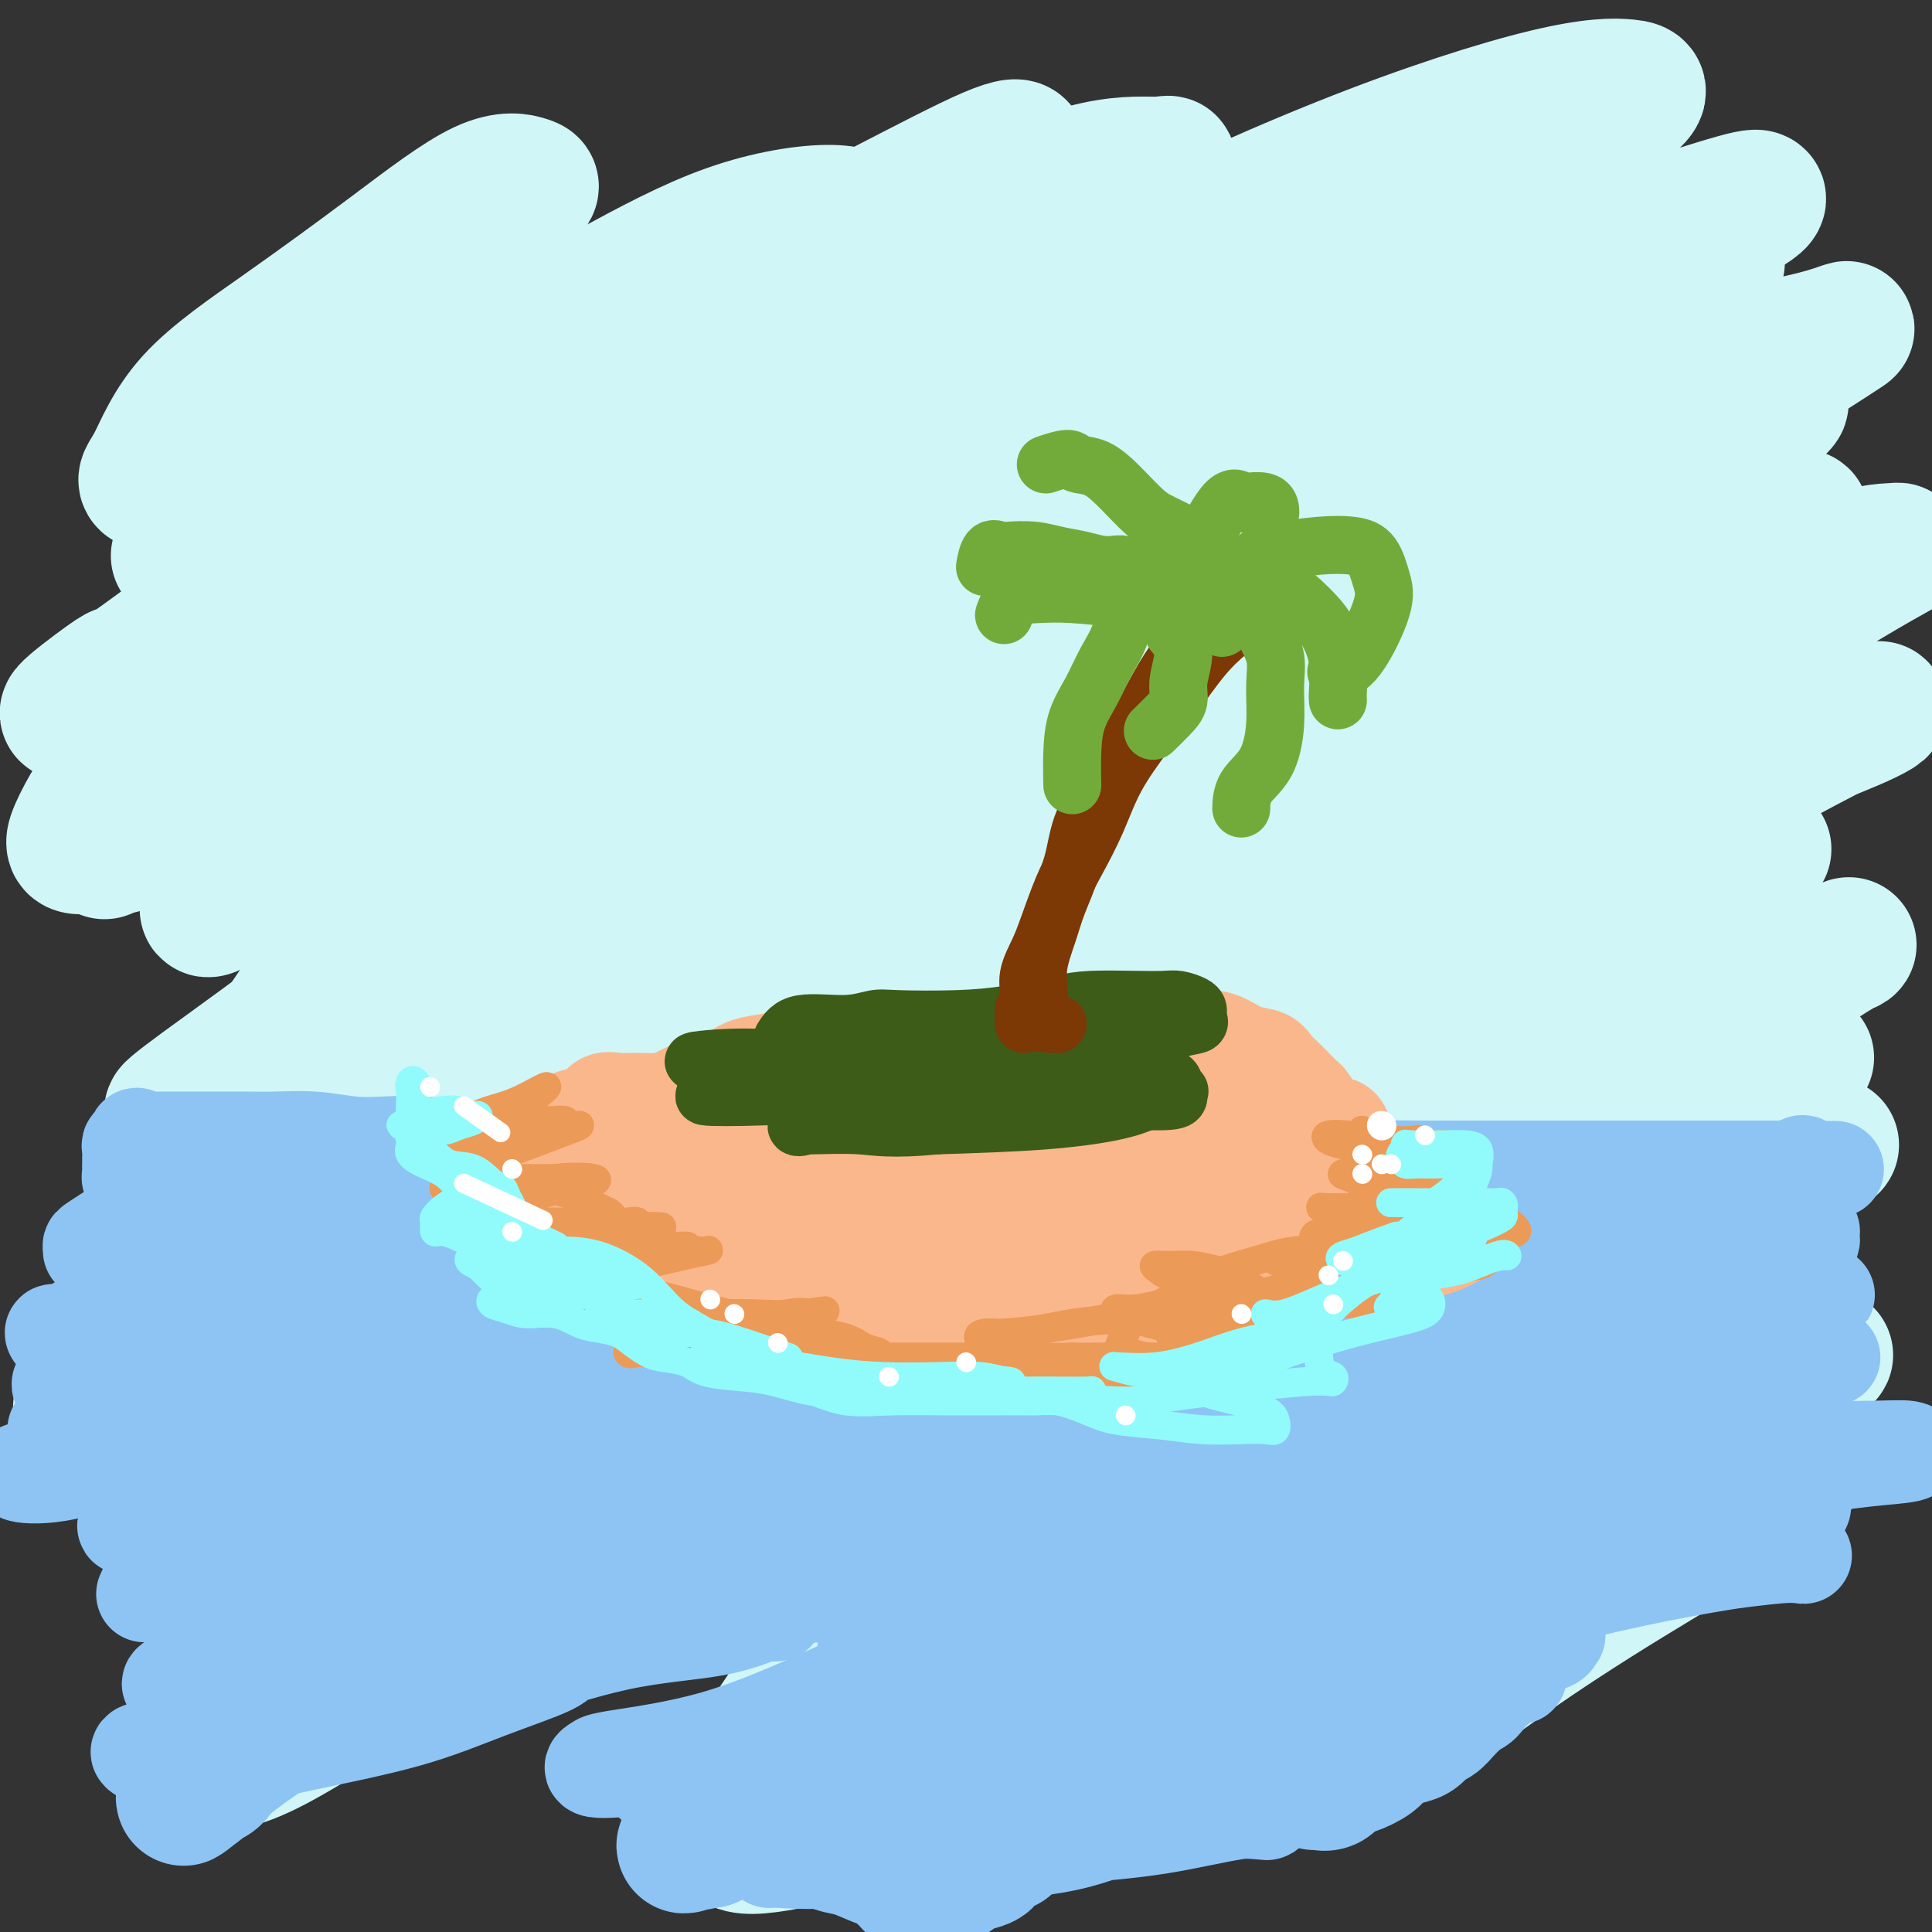 <svg viewBox='0 0 400 400' version='1.1' xmlns='http://www.w3.org/2000/svg' xmlns:xlink='http://www.w3.org/1999/xlink'><rect x="0" y="0" width="400" height="400" fill="#333333" stroke="none"/><g fill='none' stroke='#D0F6F7' stroke-width='28' stroke-linecap='round' stroke-linejoin='round'><path d='M74,95c1.412,-2.905 2.824,-5.810 4,-8c1.176,-2.190 2.115,-3.666 3,-5c0.885,-1.334 1.715,-2.526 2,-3c0.285,-0.474 0.023,-0.232 1,-1c0.977,-0.768 3.192,-2.548 5,-4c1.808,-1.452 3.209,-2.576 5,-4c1.791,-1.424 3.971,-3.149 6,-4c2.029,-0.851 3.905,-0.827 5,-1c1.095,-0.173 1.408,-0.544 2,-1c0.592,-0.456 1.462,-0.997 1,0c-0.462,0.997 -2.258,3.532 -5,6c-2.742,2.468 -6.432,4.869 -11,8c-4.568,3.131 -10.016,6.991 -16,11c-5.984,4.009 -12.506,8.165 -18,12c-5.494,3.835 -9.961,7.348 -14,10c-4.039,2.652 -7.651,4.442 -7,4c0.651,-0.442 5.563,-3.115 11,-6c5.437,-2.885 11.398,-5.980 18,-10c6.602,-4.020 13.846,-8.965 23,-14c9.154,-5.035 20.219,-10.162 30,-15c9.781,-4.838 18.280,-9.389 26,-13c7.720,-3.611 14.661,-6.282 20,-8c5.339,-1.718 9.074,-2.482 11,-3c1.926,-0.518 2.042,-0.791 1,0c-1.042,0.791 -3.242,2.647 -9,6c-5.758,3.353 -15.073,8.202 -25,14c-9.927,5.798 -20.465,12.544 -32,20c-11.535,7.456 -24.067,15.623 -36,23c-11.933,7.377 -23.267,13.965 -31,19c-7.733,5.035 -11.867,8.518 -16,12'/><path d='M28,140c-24.234,14.698 -10.819,4.443 -6,1c4.819,-3.443 1.042,-0.073 4,-2c2.958,-1.927 12.651,-9.152 22,-16c9.349,-6.848 18.354,-13.321 30,-20c11.646,-6.679 25.932,-13.564 40,-21c14.068,-7.436 27.917,-15.422 42,-22c14.083,-6.578 28.398,-11.746 40,-16c11.602,-4.254 20.490,-7.593 27,-9c6.510,-1.407 10.640,-0.883 13,-1c2.360,-0.117 2.948,-0.875 0,2c-2.948,2.875 -9.432,9.383 -19,16c-9.568,6.617 -22.221,13.344 -35,21c-12.779,7.656 -25.685,16.241 -41,26c-15.315,9.759 -33.038,20.693 -49,31c-15.962,10.307 -30.164,19.986 -41,27c-10.836,7.014 -18.307,11.363 -23,14c-4.693,2.637 -6.607,3.563 -7,4c-0.393,0.437 0.734,0.385 6,-3c5.266,-3.385 14.672,-10.102 26,-17c11.328,-6.898 24.579,-13.978 39,-22c14.421,-8.022 30.013,-16.988 47,-26c16.987,-9.012 35.371,-18.071 52,-26c16.629,-7.929 31.505,-14.728 45,-20c13.495,-5.272 25.611,-9.015 33,-11c7.389,-1.985 10.053,-2.210 12,-3c1.947,-0.790 3.178,-2.144 -1,0c-4.178,2.144 -13.763,7.784 -26,14c-12.237,6.216 -27.125,13.006 -43,22c-15.875,8.994 -32.735,20.191 -51,31c-18.265,10.809 -37.933,21.231 -54,31c-16.067,9.769 -28.534,18.884 -41,28'/><path d='M69,173c-27.489,16.910 -23.210,14.184 -23,14c0.210,-0.184 -3.648,2.173 -3,1c0.648,-1.173 5.804,-5.876 14,-13c8.196,-7.124 19.434,-16.669 33,-26c13.566,-9.331 29.460,-18.447 47,-29c17.540,-10.553 36.725,-22.542 56,-33c19.275,-10.458 38.642,-19.386 56,-27c17.358,-7.614 32.709,-13.916 44,-18c11.291,-4.084 18.521,-5.952 23,-7c4.479,-1.048 6.206,-1.277 4,0c-2.206,1.277 -8.343,4.060 -19,9c-10.657,4.940 -25.832,12.036 -43,20c-17.168,7.964 -36.329,16.796 -56,26c-19.671,9.204 -39.852,18.780 -60,29c-20.148,10.220 -40.263,21.086 -58,30c-17.737,8.914 -33.098,15.878 -44,20c-10.902,4.122 -17.347,5.401 -21,6c-3.653,0.599 -4.516,0.516 -3,-3c1.516,-3.516 5.411,-10.465 13,-19c7.589,-8.535 18.872,-18.655 31,-29c12.128,-10.345 25.102,-20.914 39,-31c13.898,-10.086 28.721,-19.687 43,-28c14.279,-8.313 28.013,-15.337 39,-21c10.987,-5.663 19.226,-9.964 24,-12c4.774,-2.036 6.082,-1.807 6,-1c-0.082,0.807 -1.554,2.193 -8,7c-6.446,4.807 -17.865,13.037 -31,22c-13.135,8.963 -27.985,18.660 -43,30c-15.015,11.340 -30.196,24.322 -45,36c-14.804,11.678 -29.230,22.051 -38,29c-8.770,6.949 -11.885,10.475 -15,14'/><path d='M31,169c-16.244,12.927 -7.855,5.746 -1,1c6.855,-4.746 12.175,-7.057 23,-14c10.825,-6.943 27.155,-18.519 44,-29c16.845,-10.481 34.204,-19.867 55,-31c20.796,-11.133 45.030,-24.012 67,-35c21.970,-10.988 41.676,-20.083 59,-27c17.324,-6.917 32.267,-11.655 42,-14c9.733,-2.345 14.255,-2.295 17,-2c2.745,0.295 3.714,0.837 -2,5c-5.714,4.163 -18.112,11.947 -33,21c-14.888,9.053 -32.267,19.376 -52,32c-19.733,12.624 -41.820,27.548 -63,42c-21.180,14.452 -41.454,28.432 -61,43c-19.546,14.568 -38.365,29.726 -53,41c-14.635,11.274 -25.086,18.665 -31,23c-5.914,4.335 -7.292,5.615 -6,5c1.292,-0.615 5.254,-3.125 14,-10c8.746,-6.875 22.277,-18.115 37,-29c14.723,-10.885 30.639,-21.413 50,-34c19.361,-12.587 42.167,-27.231 65,-41c22.833,-13.769 45.694,-26.663 66,-37c20.306,-10.337 38.056,-18.115 53,-24c14.944,-5.885 27.083,-9.875 34,-12c6.917,-2.125 8.611,-2.384 9,-2c0.389,0.384 -0.528,1.411 -9,6c-8.472,4.589 -24.500,12.739 -43,23c-18.500,10.261 -39.471,22.634 -61,36c-21.529,13.366 -43.616,27.727 -66,42c-22.384,14.273 -45.065,28.458 -65,43c-19.935,14.542 -37.124,29.441 -49,39c-11.876,9.559 -18.438,13.780 -25,18'/><path d='M46,248c-12.768,10.222 -7.687,7.275 -2,2c5.687,-5.275 11.981,-12.880 23,-22c11.019,-9.120 26.762,-19.756 43,-32c16.238,-12.244 32.973,-26.095 54,-41c21.027,-14.905 46.348,-30.862 69,-44c22.652,-13.138 42.634,-23.456 60,-32c17.366,-8.544 32.117,-15.313 42,-19c9.883,-3.687 14.899,-4.292 18,-5c3.101,-0.708 4.286,-1.520 -2,2c-6.286,3.520 -20.045,11.370 -37,22c-16.955,10.630 -37.108,24.038 -58,38c-20.892,13.962 -42.523,28.478 -65,44c-22.477,15.522 -45.799,32.049 -66,48c-20.201,15.951 -37.281,31.327 -51,43c-13.719,11.673 -24.077,19.644 -30,24c-5.923,4.356 -7.410,5.096 -6,4c1.410,-1.096 5.716,-4.028 15,-12c9.284,-7.972 23.545,-20.984 40,-34c16.455,-13.016 35.103,-26.035 57,-41c21.897,-14.965 47.044,-31.875 71,-47c23.956,-15.125 46.721,-28.463 68,-40c21.279,-11.537 41.073,-21.272 56,-27c14.927,-5.728 24.987,-7.449 31,-9c6.013,-1.551 7.979,-2.933 5,-1c-2.979,1.933 -10.904,7.179 -24,15c-13.096,7.821 -31.365,18.216 -51,31c-19.635,12.784 -40.637,27.956 -62,45c-21.363,17.044 -43.087,35.960 -63,53c-19.913,17.040 -38.015,32.203 -54,47c-15.985,14.797 -29.853,29.228 -39,37c-9.147,7.772 -13.574,8.886 -18,10'/><path d='M70,307c-3.460,1.340 -3.108,-0.309 1,-7c4.108,-6.691 11.974,-18.425 23,-32c11.026,-13.575 25.213,-28.992 41,-45c15.787,-16.008 33.174,-32.606 54,-48c20.826,-15.394 45.092,-29.585 67,-42c21.908,-12.415 41.459,-23.053 58,-31c16.541,-7.947 30.073,-13.201 39,-16c8.927,-2.799 13.249,-3.142 15,-3c1.751,0.142 0.930,0.771 -7,6c-7.930,5.229 -22.969,15.060 -40,26c-17.031,10.940 -36.055,22.991 -57,38c-20.945,15.009 -43.811,32.978 -64,50c-20.189,17.022 -37.701,33.097 -54,48c-16.299,14.903 -31.383,28.634 -42,39c-10.617,10.366 -16.765,17.367 -20,21c-3.235,3.633 -3.556,3.896 1,0c4.556,-3.896 13.987,-11.953 26,-23c12.013,-11.047 26.606,-25.084 43,-40c16.394,-14.916 34.588,-30.710 55,-46c20.412,-15.290 43.043,-30.074 64,-43c20.957,-12.926 40.242,-23.993 56,-32c15.758,-8.007 27.991,-12.952 35,-16c7.009,-3.048 8.795,-4.198 9,-4c0.205,0.198 -1.172,1.745 -10,7c-8.828,5.255 -25.106,14.218 -43,25c-17.894,10.782 -37.402,23.382 -58,38c-20.598,14.618 -42.284,31.254 -62,47c-19.716,15.746 -37.460,30.602 -52,43c-14.540,12.398 -25.876,22.338 -33,29c-7.124,6.662 -10.035,10.046 -9,10c1.035,-0.046 6.018,-3.523 11,-7'/><path d='M117,299c7.144,-6.026 19.505,-17.590 36,-31c16.495,-13.410 37.124,-28.664 58,-44c20.876,-15.336 41.999,-30.753 63,-45c21.001,-14.247 41.878,-27.324 60,-38c18.122,-10.676 33.487,-18.952 43,-23c9.513,-4.048 13.173,-3.869 15,-4c1.827,-0.131 1.821,-0.572 -6,4c-7.821,4.572 -23.457,14.158 -41,25c-17.543,10.842 -36.995,22.942 -57,37c-20.005,14.058 -40.565,30.076 -60,46c-19.435,15.924 -37.745,31.755 -53,45c-15.255,13.245 -27.456,23.906 -36,32c-8.544,8.094 -13.430,13.623 -16,17c-2.570,3.377 -2.823,4.601 2,1c4.823,-3.601 14.724,-12.029 28,-23c13.276,-10.971 29.929,-24.485 47,-38c17.071,-13.515 34.560,-27.030 54,-40c19.440,-12.970 40.830,-25.396 60,-36c19.170,-10.604 36.120,-19.388 48,-25c11.880,-5.612 18.690,-8.052 23,-10c4.310,-1.948 6.119,-3.403 1,-1c-5.119,2.403 -17.165,8.666 -32,17c-14.835,8.334 -32.458,18.741 -52,31c-19.542,12.259 -41.004,26.369 -61,41c-19.996,14.631 -38.525,29.781 -54,43c-15.475,13.219 -27.896,24.507 -36,32c-8.104,7.493 -11.893,11.190 -14,14c-2.107,2.810 -2.534,4.733 3,1c5.534,-3.733 17.028,-13.120 31,-24c13.972,-10.880 30.420,-23.251 48,-36c17.580,-12.749 36.290,-25.874 55,-39'/><path d='M274,228c30.200,-21.383 38.701,-25.342 50,-31c11.299,-5.658 25.398,-13.017 33,-17c7.602,-3.983 8.709,-4.592 8,-4c-0.709,0.592 -3.233,2.385 -12,8c-8.767,5.615 -23.778,15.052 -40,26c-16.222,10.948 -33.657,23.406 -50,36c-16.343,12.594 -31.595,25.323 -45,37c-13.405,11.677 -24.965,22.301 -33,30c-8.035,7.699 -12.547,12.474 -15,15c-2.453,2.526 -2.847,2.803 1,0c3.847,-2.803 11.937,-8.688 24,-17c12.063,-8.312 28.101,-19.053 44,-30c15.899,-10.947 31.660,-22.102 48,-33c16.340,-10.898 33.260,-21.540 48,-30c14.740,-8.460 27.300,-14.739 35,-18c7.700,-3.261 10.540,-3.504 12,-4c1.460,-0.496 1.540,-1.244 -5,3c-6.540,4.244 -19.698,13.479 -34,23c-14.302,9.521 -29.746,19.326 -46,31c-16.254,11.674 -33.319,25.215 -48,37c-14.681,11.785 -26.979,21.814 -36,29c-9.021,7.186 -14.767,11.530 -18,14c-3.233,2.470 -3.954,3.068 -1,1c2.954,-2.068 9.584,-6.801 20,-14c10.416,-7.199 24.619,-16.863 39,-27c14.381,-10.137 28.938,-20.747 44,-31c15.062,-10.253 30.627,-20.151 43,-27c12.373,-6.849 21.554,-10.650 27,-13c5.446,-2.350 7.159,-3.248 7,-3c-0.159,0.248 -2.188,1.642 -10,7c-7.812,5.358 -21.406,14.679 -35,24'/><path d='M329,250c-14.573,10.105 -28.507,19.867 -43,31c-14.493,11.133 -29.546,23.637 -42,34c-12.454,10.363 -22.310,18.584 -29,24c-6.690,5.416 -10.215,8.026 -12,10c-1.785,1.974 -1.829,3.311 3,0c4.829,-3.311 14.532,-11.271 26,-20c11.468,-8.729 24.701,-18.228 39,-28c14.299,-9.772 29.664,-19.817 44,-29c14.336,-9.183 27.642,-17.502 38,-23c10.358,-5.498 17.768,-8.173 22,-10c4.232,-1.827 5.286,-2.804 3,-1c-2.286,1.804 -7.912,6.391 -17,13c-9.088,6.609 -21.637,15.240 -35,25c-13.363,9.760 -27.540,20.647 -40,31c-12.460,10.353 -23.202,20.170 -32,28c-8.798,7.830 -15.652,13.671 -19,17c-3.348,3.329 -3.190,4.146 -2,4c1.190,-0.146 3.412,-1.256 10,-6c6.588,-4.744 17.542,-13.124 28,-21c10.458,-7.876 20.420,-15.248 31,-23c10.580,-7.752 21.778,-15.882 31,-22c9.222,-6.118 16.467,-10.223 20,-12c3.533,-1.777 3.356,-1.227 2,-1c-1.356,0.227 -3.889,0.130 -10,3c-6.111,2.870 -15.800,8.708 -25,14c-9.200,5.292 -17.910,10.037 -27,15c-9.090,4.963 -18.560,10.142 -26,13c-7.440,2.858 -12.850,3.395 -16,4c-3.150,0.605 -4.040,1.278 -5,-1c-0.960,-2.278 -1.988,-7.508 -1,-14c0.988,-6.492 3.994,-14.246 7,-22'/><path d='M252,283c2.666,-7.892 5.830,-16.622 8,-24c2.170,-7.378 3.346,-13.403 4,-18c0.654,-4.597 0.785,-7.766 -3,-10c-3.785,-2.234 -11.486,-3.533 -22,-1c-10.514,2.533 -23.842,8.896 -38,17c-14.158,8.104 -29.144,17.947 -44,28c-14.856,10.053 -29.580,20.314 -42,31c-12.420,10.686 -22.537,21.797 -29,28c-6.463,6.203 -9.274,7.497 -10,8c-0.726,0.503 0.633,0.214 7,-4c6.367,-4.214 17.742,-12.353 31,-22c13.258,-9.647 28.399,-20.801 45,-33c16.601,-12.199 34.663,-25.444 52,-37c17.337,-11.556 33.951,-21.423 46,-29c12.049,-7.577 19.533,-12.865 24,-15c4.467,-2.135 5.917,-1.118 3,0c-2.917,1.118 -10.200,2.335 -22,7c-11.800,4.665 -28.117,12.776 -44,21c-15.883,8.224 -31.334,16.561 -48,25c-16.666,8.439 -34.549,16.981 -51,25c-16.451,8.019 -31.470,15.516 -43,20c-11.530,4.484 -19.572,5.954 -24,7c-4.428,1.046 -5.243,1.668 -5,-2c0.243,-3.668 1.543,-11.625 7,-21c5.457,-9.375 15.069,-20.166 26,-31c10.931,-10.834 23.180,-21.711 35,-32c11.820,-10.289 23.211,-19.992 34,-27c10.789,-7.008 20.974,-11.322 27,-14c6.026,-2.678 7.892,-3.721 8,-2c0.108,1.721 -1.540,6.206 -8,15c-6.460,8.794 -17.730,21.897 -29,35'/><path d='M147,228c-12.585,15.642 -25.546,29.749 -39,46c-13.454,16.251 -27.399,34.648 -38,49c-10.601,14.352 -17.857,24.658 -22,31c-4.143,6.342 -5.172,8.720 -4,10c1.172,1.280 4.544,1.463 13,-3c8.456,-4.463 21.996,-13.571 36,-23c14.004,-9.429 28.473,-19.179 45,-30c16.527,-10.821 35.113,-22.714 53,-33c17.887,-10.286 35.077,-18.966 50,-26c14.923,-7.034 27.581,-12.420 37,-15c9.419,-2.580 15.600,-2.352 19,-1c3.400,1.352 4.021,3.828 1,10c-3.021,6.172 -9.683,16.038 -18,27c-8.317,10.962 -18.289,23.018 -28,35c-9.711,11.982 -19.161,23.889 -28,35c-8.839,11.111 -17.067,21.427 -22,29c-4.933,7.573 -6.571,12.403 -8,15c-1.429,2.597 -2.650,2.961 2,1c4.650,-1.961 15.170,-6.247 27,-13c11.830,-6.753 24.969,-15.972 39,-25c14.031,-9.028 28.954,-17.863 44,-27c15.046,-9.137 30.216,-18.575 42,-25c11.784,-6.425 20.183,-9.837 25,-12c4.817,-2.163 6.051,-3.075 4,-2c-2.051,1.075 -7.386,4.139 -16,10c-8.614,5.861 -20.507,14.519 -32,23c-11.493,8.481 -22.585,16.786 -33,25c-10.415,8.214 -20.152,16.336 -26,21c-5.848,4.664 -7.805,5.871 -9,7c-1.195,1.129 -1.627,2.180 3,0c4.627,-2.180 14.314,-7.590 24,-13'/><path d='M288,354c9.624,-5.557 20.183,-12.950 31,-20c10.817,-7.050 21.890,-13.759 31,-19c9.110,-5.241 16.255,-9.016 20,-11c3.745,-1.984 4.088,-2.178 3,-1c-1.088,1.178 -3.608,3.727 -10,8c-6.392,4.273 -16.658,10.269 -26,16c-9.342,5.731 -17.761,11.197 -26,17c-8.239,5.803 -16.299,11.942 -22,16c-5.701,4.058 -9.045,6.035 -9,5c0.045,-1.035 3.478,-5.081 8,-10c4.522,-4.919 10.135,-10.712 15,-16c4.865,-5.288 8.984,-10.073 12,-15c3.016,-4.927 4.928,-9.997 5,-14c0.072,-4.003 -1.697,-6.940 -7,-9c-5.303,-2.060 -14.138,-3.243 -24,-4c-9.862,-0.757 -20.749,-1.088 -33,-1c-12.251,0.088 -25.867,0.596 -38,0c-12.133,-0.596 -22.785,-2.297 -33,-5c-10.215,-2.703 -19.994,-6.409 -28,-11c-8.006,-4.591 -14.238,-10.067 -18,-17c-3.762,-6.933 -5.054,-15.323 -6,-25c-0.946,-9.677 -1.546,-20.642 0,-33c1.546,-12.358 5.237,-26.107 9,-40c3.763,-13.893 7.596,-27.928 12,-41c4.404,-13.072 9.377,-25.181 14,-36c4.623,-10.819 8.896,-20.346 11,-27c2.104,-6.654 2.038,-10.433 1,-13c-1.038,-2.567 -3.049,-3.922 -8,-4c-4.951,-0.078 -12.843,1.121 -21,4c-8.157,2.879 -16.578,7.440 -25,12'/><path d='M126,60c-8.459,4.619 -17.107,10.165 -25,15c-7.893,4.835 -15.031,8.958 -21,12c-5.969,3.042 -10.770,5.001 -13,6c-2.230,0.999 -1.891,1.036 -2,0c-0.109,-1.036 -0.667,-3.146 1,-6c1.667,-2.854 5.558,-6.452 10,-11c4.442,-4.548 9.433,-10.048 14,-15c4.567,-4.952 8.708,-9.358 12,-13c3.292,-3.642 5.735,-6.522 7,-8c1.265,-1.478 1.351,-1.554 0,-2c-1.351,-0.446 -4.139,-1.263 -9,1c-4.861,2.263 -11.793,7.604 -19,13c-7.207,5.396 -14.688,10.847 -22,16c-7.312,5.153 -14.455,10.008 -19,15c-4.545,4.992 -6.493,10.120 -8,13c-1.507,2.880 -2.573,3.513 -1,4c1.573,0.487 5.786,0.829 11,1c5.214,0.171 11.429,0.170 18,0c6.571,-0.170 13.498,-0.510 20,-1c6.502,-0.490 12.580,-1.129 17,0c4.420,1.129 7.183,4.025 9,9c1.817,4.975 2.690,12.029 0,21c-2.690,8.971 -8.942,19.857 -16,32c-7.058,12.143 -14.922,25.541 -23,38c-8.078,12.459 -16.371,23.977 -23,35c-6.629,11.023 -11.596,21.549 -16,30c-4.404,8.451 -8.246,14.825 -10,20c-1.754,5.175 -1.418,9.150 -1,11c0.418,1.850 0.920,1.575 4,2c3.080,0.425 8.737,1.550 15,0c6.263,-1.550 13.131,-5.775 20,-10'/><path d='M56,288c6.488,-3.519 12.710,-7.317 18,-10c5.290,-2.683 9.650,-4.252 13,-5c3.350,-0.748 5.691,-0.676 7,0c1.309,0.676 1.587,1.957 0,6c-1.587,4.043 -5.040,10.847 -10,18c-4.960,7.153 -11.428,14.655 -17,22c-5.572,7.345 -10.248,14.533 -13,20c-2.752,5.467 -3.580,9.212 -4,12c-0.420,2.788 -0.431,4.620 3,5c3.431,0.380 10.305,-0.690 18,-3c7.695,-2.310 16.212,-5.858 26,-11c9.788,-5.142 20.848,-11.876 31,-17c10.152,-5.124 19.397,-8.637 28,-12c8.603,-3.363 16.565,-6.574 22,-8c5.435,-1.426 8.343,-1.065 10,0c1.657,1.065 2.061,2.835 0,7c-2.061,4.165 -6.589,10.727 -11,18c-4.411,7.273 -8.704,15.259 -13,22c-4.296,6.741 -8.593,12.239 -11,17c-2.407,4.761 -2.924,8.787 -2,11c0.924,2.213 3.289,2.614 8,2c4.711,-0.614 11.768,-2.242 22,-6c10.232,-3.758 23.638,-9.645 29,-12c5.362,-2.355 2.681,-1.177 0,0'/><path d='M217,347c-4.176,-0.293 -8.351,-0.586 -11,0c-2.649,0.586 -3.771,2.052 -5,3c-1.229,0.948 -2.564,1.378 -6,3c-3.436,1.622 -8.973,4.435 -13,6c-4.027,1.565 -6.546,1.883 -8,2c-1.454,0.117 -1.844,0.033 -2,0c-0.156,-0.033 -0.078,-0.017 0,0'/></g>
<g fill='none' stroke='#8DC4F4' stroke-width='20' stroke-linecap='round' stroke-linejoin='round'><path d='M34,246c3.114,-1.254 6.228,-2.508 6,-2c-0.228,0.508 -3.799,2.777 -6,4c-2.201,1.223 -3.031,1.401 -4,2c-0.969,0.599 -2.078,1.620 -4,3c-1.922,1.380 -4.658,3.118 -6,4c-1.342,0.882 -1.289,0.906 -1,1c0.289,0.094 0.814,0.257 3,0c2.186,-0.257 6.033,-0.934 9,-2c2.967,-1.066 5.054,-2.519 8,-4c2.946,-1.481 6.751,-2.988 10,-4c3.249,-1.012 5.942,-1.528 8,-2c2.058,-0.472 3.479,-0.900 3,-1c-0.479,-0.100 -2.860,0.127 -6,1c-3.140,0.873 -7.040,2.392 -11,4c-3.960,1.608 -7.980,3.304 -12,5'/><path d='M31,255c-6.258,2.172 -7.402,2.603 -9,3c-1.598,0.397 -3.651,0.759 -3,1c0.651,0.241 4.007,0.362 7,0c2.993,-0.362 5.625,-1.206 9,-2c3.375,-0.794 7.493,-1.537 11,-2c3.507,-0.463 6.404,-0.646 9,-1c2.596,-0.354 4.891,-0.881 6,-1c1.109,-0.119 1.031,0.168 1,0c-0.031,-0.168 -0.015,-0.790 -2,0c-1.985,0.790 -5.972,2.993 -10,5c-4.028,2.007 -8.098,3.819 -13,6c-4.902,2.181 -10.636,4.731 -15,7c-4.364,2.269 -7.360,4.257 -9,5c-1.640,0.743 -1.926,0.242 -2,0c-0.074,-0.242 0.064,-0.225 2,0c1.936,0.225 5.671,0.659 10,0c4.329,-0.659 9.251,-2.411 14,-4c4.749,-1.589 9.326,-3.013 13,-4c3.674,-0.987 6.445,-1.535 8,-2c1.555,-0.465 1.893,-0.845 2,-1c0.107,-0.155 -0.017,-0.083 -2,1c-1.983,1.083 -5.826,3.179 -10,5c-4.174,1.821 -8.679,3.367 -13,5c-4.321,1.633 -8.459,3.353 -12,5c-3.541,1.647 -6.487,3.222 -8,4c-1.513,0.778 -1.593,0.761 -2,1c-0.407,0.239 -1.140,0.734 0,1c1.140,0.266 4.153,0.302 8,0c3.847,-0.302 8.528,-0.944 13,-2c4.472,-1.056 8.736,-2.528 13,-4'/><path d='M47,281c7.678,-1.513 9.872,-2.294 12,-3c2.128,-0.706 4.191,-1.335 4,-1c-0.191,0.335 -2.637,1.636 -6,3c-3.363,1.364 -7.644,2.792 -13,5c-5.356,2.208 -11.785,5.197 -17,7c-5.215,1.803 -9.214,2.419 -12,3c-2.786,0.581 -4.358,1.126 -3,1c1.358,-0.126 5.646,-0.921 10,-2c4.354,-1.079 8.773,-2.440 14,-4c5.227,-1.560 11.261,-3.320 16,-5c4.739,-1.680 8.182,-3.279 11,-4c2.818,-0.721 5.011,-0.562 5,0c-0.011,0.562 -2.226,1.527 -6,3c-3.774,1.473 -9.108,3.455 -15,6c-5.892,2.545 -12.343,5.651 -19,8c-6.657,2.349 -13.521,3.939 -18,5c-4.479,1.061 -6.574,1.594 -6,2c0.574,0.406 3.818,0.685 8,0c4.182,-0.685 9.303,-2.334 15,-4c5.697,-1.666 11.972,-3.350 18,-5c6.028,-1.650 11.810,-3.266 16,-4c4.190,-0.734 6.789,-0.586 9,-1c2.211,-0.414 4.036,-1.389 4,-1c-0.036,0.389 -1.933,2.143 -5,4c-3.067,1.857 -7.305,3.816 -12,6c-4.695,2.184 -9.848,4.592 -15,7'/><path d='M42,307c-7.053,3.806 -8.685,4.821 -11,6c-2.315,1.179 -5.312,2.520 -5,3c0.312,0.480 3.934,0.098 8,-1c4.066,-1.098 8.575,-2.911 14,-5c5.425,-2.089 11.766,-4.452 18,-6c6.234,-1.548 12.363,-2.279 17,-3c4.637,-0.721 7.784,-1.431 10,-2c2.216,-0.569 3.500,-0.997 2,0c-1.500,0.997 -5.784,3.420 -11,6c-5.216,2.580 -11.362,5.317 -18,8c-6.638,2.683 -13.766,5.310 -20,8c-6.234,2.690 -11.574,5.441 -14,7c-2.426,1.559 -1.937,1.925 -2,2c-0.063,0.075 -0.676,-0.142 2,0c2.676,0.142 8.642,0.642 14,0c5.358,-0.642 10.109,-2.425 16,-4c5.891,-1.575 12.922,-2.943 18,-4c5.078,-1.057 8.203,-1.804 10,-2c1.797,-0.196 2.266,0.158 3,0c0.734,-0.158 1.734,-0.828 0,0c-1.734,0.828 -6.200,3.153 -11,6c-4.800,2.847 -9.932,6.216 -16,9c-6.068,2.784 -13.072,4.983 -18,7c-4.928,2.017 -7.779,3.853 -10,5c-2.221,1.147 -3.812,1.607 -2,2c1.812,0.393 7.026,0.721 12,0c4.974,-0.721 9.707,-2.492 15,-4c5.293,-1.508 11.147,-2.754 17,-4'/><path d='M80,341c9.356,-1.921 10.747,-2.723 12,-3c1.253,-0.277 2.367,-0.030 3,0c0.633,0.030 0.783,-0.157 -1,1c-1.783,1.157 -5.500,3.657 -11,6c-5.500,2.343 -12.785,4.527 -20,7c-7.215,2.473 -14.361,5.234 -20,7c-5.639,1.766 -9.769,2.538 -12,3c-2.231,0.462 -2.561,0.614 -2,1c0.561,0.386 2.013,1.006 6,0c3.987,-1.006 10.508,-3.639 17,-6c6.492,-2.361 12.954,-4.452 20,-6c7.046,-1.548 14.675,-2.555 21,-4c6.325,-1.445 11.346,-3.330 15,-4c3.654,-0.670 5.940,-0.126 7,0c1.060,0.126 0.895,-0.164 1,0c0.105,0.164 0.481,0.784 -2,2c-2.481,1.216 -7.820,3.029 -13,5c-5.180,1.971 -10.202,4.100 -17,6c-6.798,1.900 -15.372,3.572 -22,5c-6.628,1.428 -11.310,2.613 -14,3c-2.690,0.387 -3.388,-0.024 -4,0c-0.612,0.024 -1.140,0.483 2,0c3.140,-0.483 9.946,-1.910 16,-4c6.054,-2.090 11.356,-4.845 18,-7c6.644,-2.155 14.629,-3.712 23,-6c8.371,-2.288 17.127,-5.308 25,-7c7.873,-1.692 14.864,-2.056 20,-3c5.136,-0.944 8.418,-2.470 10,-3c1.582,-0.530 1.464,-0.066 2,0c0.536,0.066 1.724,-0.267 -1,0c-2.724,0.267 -9.362,1.133 -16,2'/><path d='M143,336c-6.156,1.034 -14.046,2.620 -22,4c-7.954,1.380 -15.971,2.556 -24,4c-8.029,1.444 -16.071,3.158 -20,4c-3.929,0.842 -3.747,0.811 -4,1c-0.253,0.189 -0.942,0.597 2,0c2.942,-0.597 9.515,-2.199 16,-4c6.485,-1.801 12.882,-3.802 20,-6c7.118,-2.198 14.957,-4.593 23,-7c8.043,-2.407 16.288,-4.827 23,-7c6.712,-2.173 11.890,-4.098 15,-5c3.110,-0.902 4.152,-0.782 5,-1c0.848,-0.218 1.501,-0.773 1,-1c-0.501,-0.227 -2.156,-0.126 -6,0c-3.844,0.126 -9.878,0.278 -17,1c-7.122,0.722 -15.331,2.015 -22,3c-6.669,0.985 -11.799,1.661 -16,3c-4.201,1.339 -7.472,3.339 -9,4c-1.528,0.661 -1.311,-0.018 0,0c1.311,0.018 3.716,0.734 8,1c4.284,0.266 10.446,0.083 17,0c6.554,-0.083 13.501,-0.067 21,0c7.499,0.067 15.550,0.185 23,0c7.450,-0.185 14.297,-0.672 18,0c3.703,0.672 4.260,2.504 5,4c0.740,1.496 1.662,2.656 0,4c-1.662,1.344 -5.910,2.872 -11,5c-5.090,2.128 -11.024,4.858 -18,8c-6.976,3.142 -14.994,6.698 -23,9c-8.006,2.302 -16.002,3.351 -20,4c-3.998,0.649 -4.000,0.900 -4,1c-0.000,0.100 -0.000,0.050 0,0'/><path d='M124,365c-4.981,2.369 6.066,1.290 14,0c7.934,-1.290 12.755,-2.793 19,-4c6.245,-1.207 13.915,-2.120 21,-3c7.085,-0.880 13.585,-1.727 18,-2c4.415,-0.273 6.743,0.028 8,0c1.257,-0.028 1.441,-0.385 1,0c-0.441,0.385 -1.507,1.511 -5,3c-3.493,1.489 -9.412,3.341 -15,5c-5.588,1.659 -10.844,3.125 -17,5c-6.156,1.875 -13.211,4.160 -18,6c-4.789,1.840 -7.311,3.235 -9,4c-1.689,0.765 -2.546,0.901 -1,1c1.546,0.099 5.496,0.163 10,0c4.504,-0.163 9.564,-0.552 15,-2c5.436,-1.448 11.250,-3.957 18,-6c6.750,-2.043 14.437,-3.622 20,-5c5.563,-1.378 9.002,-2.556 11,-3c1.998,-0.444 2.556,-0.154 3,0c0.444,0.154 0.775,0.171 -2,0c-2.775,-0.171 -8.656,-0.529 -15,0c-6.344,0.529 -13.149,1.945 -21,3c-7.851,1.055 -16.746,1.748 -24,2c-7.254,0.252 -12.866,0.062 -16,0c-3.134,-0.062 -3.791,0.004 -4,0c-0.209,-0.004 0.030,-0.077 3,0c2.970,0.077 8.671,0.306 15,0c6.329,-0.306 13.287,-1.145 21,-2c7.713,-0.855 16.181,-1.724 24,-2c7.819,-0.276 14.990,0.041 21,0c6.010,-0.041 10.860,-0.440 14,0c3.140,0.440 4.570,1.720 6,3'/><path d='M239,368c1.496,0.514 2.237,0.298 0,1c-2.237,0.702 -7.450,2.322 -13,4c-5.550,1.678 -11.435,3.416 -18,5c-6.565,1.584 -13.809,3.015 -21,4c-7.191,0.985 -14.328,1.523 -19,2c-4.672,0.477 -6.878,0.892 -8,1c-1.122,0.108 -1.161,-0.092 1,0c2.161,0.092 6.522,0.476 12,0c5.478,-0.476 12.073,-1.812 19,-3c6.927,-1.188 14.184,-2.226 22,-3c7.816,-0.774 16.189,-1.282 23,-2c6.811,-0.718 12.059,-1.647 16,-2c3.941,-0.353 6.573,-0.131 8,0c1.427,0.131 1.647,0.171 1,0c-0.647,-0.171 -2.161,-0.554 -6,0c-3.839,0.554 -10.001,2.044 -16,3c-5.999,0.956 -11.833,1.379 -18,2c-6.167,0.621 -12.666,1.441 -18,2c-5.334,0.559 -9.502,0.857 -9,1c0.502,0.143 5.676,0.131 11,0c5.324,-0.131 10.799,-0.381 17,-2c6.201,-1.619 13.130,-4.607 20,-7c6.870,-2.393 13.683,-4.190 20,-6c6.317,-1.810 12.138,-3.634 16,-5c3.862,-1.366 5.765,-2.275 7,-3c1.235,-0.725 1.803,-1.266 2,-2c0.197,-0.734 0.022,-1.661 -2,-2c-2.022,-0.339 -5.890,-0.091 -11,0c-5.110,0.091 -11.460,0.026 -18,0c-6.540,-0.026 -13.270,-0.013 -20,0'/><path d='M237,356c-11.281,0.428 -13.983,2.500 -17,4c-3.017,1.500 -6.348,2.430 -8,3c-1.652,0.570 -1.625,0.780 -2,1c-0.375,0.220 -1.152,0.452 0,1c1.152,0.548 4.234,1.414 8,2c3.766,0.586 8.215,0.891 13,1c4.785,0.109 9.905,0.022 14,0c4.095,-0.022 7.164,0.023 9,0c1.836,-0.023 2.440,-0.113 3,0c0.560,0.113 1.078,0.428 0,1c-1.078,0.572 -3.751,1.401 -7,2c-3.249,0.599 -7.074,0.970 -12,2c-4.926,1.030 -10.955,2.721 -17,4c-6.045,1.279 -12.108,2.145 -17,3c-4.892,0.855 -8.615,1.697 -11,2c-2.385,0.303 -3.432,0.067 -4,0c-0.568,-0.067 -0.657,0.037 -1,0c-0.343,-0.037 -0.939,-0.214 1,0c1.939,0.214 6.412,0.821 11,0c4.588,-0.821 9.291,-3.068 15,-5c5.709,-1.932 12.425,-3.549 19,-5c6.575,-1.451 13.011,-2.737 19,-4c5.989,-1.263 11.533,-2.504 17,-4c5.467,-1.496 10.857,-3.247 16,-5c5.143,-1.753 10.038,-3.507 14,-5c3.962,-1.493 6.992,-2.727 9,-4c2.008,-1.273 2.994,-2.587 4,-3c1.006,-0.413 2.033,0.075 1,0c-1.033,-0.075 -4.124,-0.712 -8,-1c-3.876,-0.288 -8.536,-0.225 -14,0c-5.464,0.225 -11.732,0.613 -18,1'/><path d='M274,347c-9.267,0.664 -12.935,2.324 -18,4c-5.065,1.676 -11.527,3.367 -17,5c-5.473,1.633 -9.957,3.208 -12,4c-2.043,0.792 -1.645,0.802 -2,1c-0.355,0.198 -1.462,0.585 0,1c1.462,0.415 5.495,0.859 10,1c4.505,0.141 9.483,-0.020 15,-1c5.517,-0.980 11.574,-2.777 18,-5c6.426,-2.223 13.223,-4.872 19,-7c5.777,-2.128 10.534,-3.736 15,-5c4.466,-1.264 8.640,-2.184 12,-3c3.360,-0.816 5.906,-1.528 7,-2c1.094,-0.472 0.737,-0.703 1,-1c0.263,-0.297 1.147,-0.661 -1,-1c-2.147,-0.339 -7.323,-0.655 -13,0c-5.677,0.655 -11.853,2.280 -18,4c-6.147,1.720 -12.264,3.536 -19,5c-6.736,1.464 -14.093,2.575 -20,4c-5.907,1.425 -10.366,3.163 -13,4c-2.634,0.837 -3.442,0.774 -3,1c0.442,0.226 2.134,0.743 6,0c3.866,-0.743 9.907,-2.744 16,-5c6.093,-2.256 12.238,-4.765 19,-7c6.762,-2.235 14.140,-4.196 21,-6c6.860,-1.804 13.201,-3.450 18,-5c4.799,-1.550 8.057,-3.004 11,-4c2.943,-0.996 5.572,-1.535 7,-2c1.428,-0.465 1.654,-0.856 2,-1c0.346,-0.144 0.813,-0.041 -1,0c-1.813,0.041 -5.907,0.021 -10,0'/><path d='M324,326c-4.279,0.569 -10.477,2.493 -16,4c-5.523,1.507 -10.370,2.599 -16,4c-5.630,1.401 -12.043,3.112 -17,4c-4.957,0.888 -8.457,0.955 -9,1c-0.543,0.045 1.870,0.069 6,0c4.130,-0.069 9.976,-0.233 16,-1c6.024,-0.767 12.228,-2.139 20,-4c7.772,-1.861 17.114,-4.211 25,-6c7.886,-1.789 14.316,-3.017 20,-4c5.684,-0.983 10.621,-1.723 14,-2c3.379,-0.277 5.199,-0.093 6,0c0.801,0.093 0.583,0.095 0,0c-0.583,-0.095 -1.530,-0.287 -5,0c-3.470,0.287 -9.463,1.054 -16,2c-6.537,0.946 -13.617,2.071 -21,3c-7.383,0.929 -15.070,1.661 -22,3c-6.930,1.339 -13.103,3.283 -18,4c-4.897,0.717 -8.519,0.207 -10,0c-1.481,-0.207 -0.820,-0.109 -1,0c-0.180,0.109 -1.202,0.231 1,0c2.202,-0.231 7.627,-0.813 13,-2c5.373,-1.187 10.695,-2.977 17,-5c6.305,-2.023 13.593,-4.279 21,-6c7.407,-1.721 14.933,-2.906 21,-4c6.067,-1.094 10.677,-2.097 14,-3c3.323,-0.903 5.360,-1.706 6,-2c0.640,-0.294 -0.117,-0.079 0,0c0.117,0.079 1.108,0.021 -1,0c-2.108,-0.021 -7.317,-0.006 -13,0c-5.683,0.006 -11.842,0.003 -18,0'/><path d='M341,312c-8.652,0.635 -14.281,2.224 -21,3c-6.719,0.776 -14.526,0.739 -20,1c-5.474,0.261 -8.614,0.818 -10,1c-1.386,0.182 -1.019,-0.013 -1,0c0.019,0.013 -0.312,0.232 2,0c2.312,-0.232 7.265,-0.917 13,-2c5.735,-1.083 12.252,-2.566 20,-4c7.748,-1.434 16.727,-2.819 25,-4c8.273,-1.181 15.840,-2.159 22,-3c6.160,-0.841 10.914,-1.545 15,-2c4.086,-0.455 7.503,-0.659 9,-1c1.497,-0.341 1.074,-0.817 0,-1c-1.074,-0.183 -2.797,-0.074 -7,0c-4.203,0.074 -10.884,0.111 -19,0c-8.116,-0.111 -17.666,-0.371 -27,0c-9.334,0.371 -18.453,1.371 -27,2c-8.547,0.629 -16.521,0.885 -23,1c-6.479,0.115 -11.461,0.088 -14,0c-2.539,-0.088 -2.635,-0.236 -3,0c-0.365,0.236 -0.999,0.856 0,0c0.999,-0.856 3.631,-3.189 8,-5c4.369,-1.811 10.476,-3.102 17,-5c6.524,-1.898 13.466,-4.403 21,-6c7.534,-1.597 15.659,-2.284 23,-3c7.341,-0.716 13.897,-1.460 19,-2c5.103,-0.540 8.753,-0.877 11,-1c2.247,-0.123 3.091,-0.033 4,0c0.909,0.033 1.883,0.009 1,0c-0.883,-0.009 -3.622,-0.002 -8,0c-4.378,0.002 -10.394,0.001 -17,0c-6.606,-0.001 -13.803,-0.000 -21,0'/><path d='M333,281c-11.466,-0.000 -17.631,-0.001 -24,0c-6.369,0.001 -12.944,0.002 -18,0c-5.056,-0.002 -8.594,-0.009 -10,0c-1.406,0.009 -0.679,0.034 -1,0c-0.321,-0.034 -1.689,-0.128 0,-1c1.689,-0.872 6.436,-2.521 12,-4c5.564,-1.479 11.944,-2.789 18,-4c6.056,-1.211 11.786,-2.325 18,-3c6.214,-0.675 12.911,-0.912 19,-1c6.089,-0.088 11.569,-0.026 16,0c4.431,0.026 7.814,0.018 10,0c2.186,-0.018 3.176,-0.046 4,0c0.824,0.046 1.484,0.166 1,0c-0.484,-0.166 -2.110,-0.619 -4,-1c-1.890,-0.381 -4.043,-0.690 -7,-1c-2.957,-0.310 -6.718,-0.621 -10,-1c-3.282,-0.379 -6.084,-0.826 -10,-1c-3.916,-0.174 -8.947,-0.076 -13,0c-4.053,0.076 -7.127,0.129 -11,0c-3.873,-0.129 -8.546,-0.441 -12,0c-3.454,0.441 -5.688,1.635 -8,2c-2.312,0.365 -4.703,-0.099 -6,0c-1.297,0.099 -1.501,0.762 -2,1c-0.499,0.238 -1.294,0.051 -1,0c0.294,-0.051 1.678,0.033 4,0c2.322,-0.033 5.581,-0.184 9,-1c3.419,-0.816 6.997,-2.297 11,-3c4.003,-0.703 8.429,-0.630 13,-1c4.571,-0.370 9.285,-1.185 14,-2'/><path d='M345,260c9.731,-1.250 8.559,-0.874 10,-1c1.441,-0.126 5.497,-0.755 9,-1c3.503,-0.245 6.455,-0.108 8,0c1.545,0.108 1.683,0.187 2,0c0.317,-0.187 0.814,-0.638 1,-1c0.186,-0.362 0.061,-0.633 0,-1c-0.061,-0.367 -0.056,-0.830 0,-1c0.056,-0.170 0.165,-0.045 0,0c-0.165,0.045 -0.603,0.012 -1,0c-0.397,-0.012 -0.754,-0.003 -1,0c-0.246,0.003 -0.381,0.001 -1,0c-0.619,-0.001 -1.723,-0.000 -3,0c-1.277,0.000 -2.729,0.000 -4,0c-1.271,-0.000 -2.363,-0.000 -4,0c-1.637,0.000 -3.818,0.000 -6,0'/><path d='M355,255c-3.729,-0.310 -3.052,-0.084 -4,0c-0.948,0.084 -3.521,0.025 -6,0c-2.479,-0.025 -4.863,-0.018 -7,0c-2.137,0.018 -4.027,0.046 -6,0c-1.973,-0.046 -4.030,-0.167 -6,0c-1.970,0.167 -3.852,0.624 -6,1c-2.148,0.376 -4.561,0.673 -7,1c-2.439,0.327 -4.905,0.684 -7,1c-2.095,0.316 -3.818,0.591 -6,1c-2.182,0.409 -4.823,0.951 -7,1c-2.177,0.049 -3.889,-0.394 -6,0c-2.111,0.394 -4.619,1.626 -7,2c-2.381,0.374 -4.635,-0.110 -7,0c-2.365,0.110 -4.841,0.814 -7,1c-2.159,0.186 -4.000,-0.146 -6,0c-2.000,0.146 -4.160,0.771 -7,1c-2.840,0.229 -6.361,0.061 -9,0c-2.639,-0.061 -4.397,-0.016 -7,0c-2.603,0.016 -6.050,0.004 -9,0c-2.950,-0.004 -5.401,-0.001 -8,0c-2.599,0.001 -5.345,0.000 -8,0c-2.655,-0.000 -5.218,-0.000 -8,0c-2.782,0.000 -5.783,0.000 -8,0c-2.217,-0.000 -3.651,0.000 -6,0c-2.349,-0.000 -5.614,-0.000 -8,0c-2.386,0.000 -3.892,0.001 -6,0c-2.108,-0.001 -4.819,-0.003 -7,0c-2.181,0.003 -3.832,0.011 -6,0c-2.168,-0.011 -4.853,-0.041 -7,0c-2.147,0.041 -3.756,0.155 -6,0c-2.244,-0.155 -5.122,-0.577 -8,-1'/><path d='M142,263c-18.162,-0.090 -8.067,0.186 -6,0c2.067,-0.186 -3.895,-0.835 -7,-1c-3.105,-0.165 -3.355,0.153 -5,0c-1.645,-0.153 -4.686,-0.777 -7,-1c-2.314,-0.223 -3.903,-0.046 -6,0c-2.097,0.046 -4.703,-0.040 -7,0c-2.297,0.040 -4.283,0.207 -6,0c-1.717,-0.207 -3.163,-0.788 -5,-1c-1.837,-0.212 -4.065,-0.057 -6,0c-1.935,0.057 -3.578,0.015 -5,0c-1.422,-0.015 -2.622,-0.004 -4,0c-1.378,0.004 -2.934,0.001 -4,0c-1.066,-0.001 -1.641,-0.000 -3,0c-1.359,0.000 -3.504,0.000 -5,0c-1.496,-0.000 -2.345,0.000 -3,0c-0.655,-0.000 -1.115,-0.000 -2,0c-0.885,0.000 -2.196,0.001 -3,0c-0.804,-0.001 -1.103,-0.004 -2,0c-0.897,0.004 -2.394,0.015 -3,0c-0.606,-0.015 -0.321,-0.055 -1,0c-0.679,0.055 -2.324,0.207 -3,0c-0.676,-0.207 -0.385,-0.772 -1,-1c-0.615,-0.228 -2.136,-0.118 -3,0c-0.864,0.118 -1.071,0.243 -1,0c0.071,-0.243 0.422,-0.854 0,-1c-0.422,-0.146 -1.615,0.172 -2,0c-0.385,-0.172 0.038,-0.833 0,-1c-0.038,-0.167 -0.536,0.162 -1,0c-0.464,-0.162 -0.894,-0.813 -1,-1c-0.106,-0.187 0.113,0.089 0,0c-0.113,-0.089 -0.556,-0.545 -1,-1'/><path d='M39,255c-1.785,-0.770 -1.248,-0.195 -1,0c0.248,0.195 0.206,0.011 0,0c-0.206,-0.011 -0.576,0.152 -1,0c-0.424,-0.152 -0.901,-0.619 -1,-1c-0.099,-0.381 0.181,-0.677 0,-1c-0.181,-0.323 -0.822,-0.674 -1,-1c-0.178,-0.326 0.106,-0.626 0,-1c-0.106,-0.374 -0.603,-0.821 -1,-1c-0.397,-0.179 -0.694,-0.091 -1,0c-0.306,0.091 -0.621,0.183 -1,0c-0.379,-0.183 -0.822,-0.641 -1,-1c-0.178,-0.359 -0.090,-0.618 0,-1c0.090,-0.382 0.182,-0.886 0,-1c-0.182,-0.114 -0.637,0.163 -1,0c-0.363,-0.163 -0.632,-0.766 -1,-1c-0.368,-0.234 -0.834,-0.100 -1,0c-0.166,0.100 -0.030,0.167 0,0c0.030,-0.167 -0.044,-0.569 0,-1c0.044,-0.431 0.208,-0.890 0,-1c-0.208,-0.110 -0.788,0.129 -1,0c-0.212,-0.129 -0.057,-0.625 0,-1c0.057,-0.375 0.016,-0.629 0,-1c-0.016,-0.371 -0.005,-0.860 0,-1c0.005,-0.140 0.005,0.068 0,0c-0.005,-0.068 -0.015,-0.413 0,-1c0.015,-0.587 0.056,-1.415 0,-2c-0.056,-0.585 -0.207,-0.927 0,-1c0.207,-0.073 0.774,0.122 1,0c0.226,-0.122 0.113,-0.561 0,-1'/><path d='M28,236c0.180,-1.547 0.629,-0.415 1,0c0.371,0.415 0.664,0.111 1,0c0.336,-0.111 0.716,-0.030 1,0c0.284,0.030 0.474,0.008 1,0c0.526,-0.008 1.389,-0.002 2,0c0.611,0.002 0.971,0.001 2,0c1.029,-0.001 2.726,-0.001 4,0c1.274,0.001 2.124,0.004 4,0c1.876,-0.004 4.779,-0.015 7,0c2.221,0.015 3.762,0.056 6,0c2.238,-0.056 5.173,-0.207 8,0c2.827,0.207 5.545,0.774 8,1c2.455,0.226 4.648,0.113 7,0c2.352,-0.113 4.863,-0.227 8,0c3.137,0.227 6.900,0.793 10,1c3.100,0.207 5.537,0.055 9,0c3.463,-0.055 7.951,-0.015 12,0c4.049,0.015 7.657,0.003 11,0c3.343,-0.003 6.420,0.003 10,0c3.580,-0.003 7.662,-0.015 11,0c3.338,0.015 5.932,0.057 9,0c3.068,-0.057 6.608,-0.211 10,0c3.392,0.211 6.634,0.789 10,1c3.366,0.211 6.855,0.056 11,0c4.145,-0.056 8.948,-0.012 13,0c4.052,0.012 7.355,-0.007 11,0c3.645,0.007 7.631,0.041 11,0c3.369,-0.041 6.119,-0.155 9,0c2.881,0.155 5.891,0.580 9,1c3.109,0.420 6.317,0.834 9,1c2.683,0.166 4.842,0.083 7,0'/><path d='M260,241c37.055,0.713 13.692,-0.005 7,0c-6.692,0.005 3.285,0.733 9,1c5.715,0.267 7.166,0.071 10,0c2.834,-0.071 7.050,-0.019 10,0c2.950,0.019 4.633,0.005 7,0c2.367,-0.005 5.420,-0.001 8,0c2.580,0.001 4.689,0.000 7,0c2.311,-0.000 4.824,-0.000 7,0c2.176,0.000 4.014,0.000 6,0c1.986,-0.000 4.119,-0.000 6,0c1.881,0.000 3.511,0.000 5,0c1.489,-0.000 2.837,-0.000 4,0c1.163,0.000 2.141,0.000 3,0c0.859,-0.000 1.599,-0.000 2,0c0.401,0.000 0.464,0.000 1,0c0.536,-0.000 1.547,-0.000 2,0c0.453,0.000 0.349,0.000 1,0c0.651,-0.000 2.057,-0.000 3,0c0.943,0.000 1.422,0.000 2,0c0.578,-0.000 1.255,-0.000 2,0c0.745,0.000 1.558,0.000 2,0c0.442,-0.000 0.514,-0.000 1,0c0.486,0.000 1.387,0.000 2,0c0.613,-0.000 0.938,-0.000 1,0c0.062,0.000 -0.138,0.000 0,0c0.138,0.000 0.614,0.000 1,0c0.386,0.000 0.682,-0.000 1,0c0.318,0.000 0.659,0.000 1,0'/><path d='M371,242c17.338,0.159 5.184,0.056 1,0c-4.184,-0.056 -0.396,-0.065 1,0c1.396,0.065 0.401,0.206 0,0c-0.401,-0.206 -0.208,-0.757 0,-1c0.208,-0.243 0.431,-0.178 0,0c-0.431,0.178 -1.517,0.468 -3,1c-1.483,0.532 -3.364,1.305 -6,2c-2.636,0.695 -6.028,1.310 -10,2c-3.972,0.690 -8.524,1.453 -13,2c-4.476,0.547 -8.876,0.879 -13,1c-4.124,0.121 -7.971,0.032 -12,0c-4.029,-0.032 -8.239,-0.009 -13,0c-4.761,0.009 -10.074,0.002 -15,0c-4.926,-0.002 -9.464,0.001 -15,0c-5.536,-0.001 -12.068,-0.007 -18,0c-5.932,0.007 -11.262,0.028 -17,0c-5.738,-0.028 -11.882,-0.105 -18,0c-6.118,0.105 -12.208,0.393 -18,0c-5.792,-0.393 -11.284,-1.466 -16,-2c-4.716,-0.534 -8.654,-0.528 -13,-1c-4.346,-0.472 -9.099,-1.420 -13,-2c-3.901,-0.580 -6.951,-0.790 -10,-1'/><path d='M150,243c-9.599,-0.944 -7.596,-0.305 -9,0c-1.404,0.305 -6.214,0.275 -10,0c-3.786,-0.275 -6.548,-0.795 -10,-1c-3.452,-0.205 -7.594,-0.095 -11,0c-3.406,0.095 -6.077,0.174 -9,0c-2.923,-0.174 -6.098,-0.603 -9,0c-2.902,0.603 -5.532,2.236 -8,3c-2.468,0.764 -4.773,0.657 -7,1c-2.227,0.343 -4.377,1.136 -6,2c-1.623,0.864 -2.719,1.800 -4,2c-1.281,0.200 -2.748,-0.336 -4,0c-1.252,0.336 -2.290,1.544 -3,2c-0.710,0.456 -1.094,0.161 -1,0c0.094,-0.161 0.664,-0.187 1,0c0.336,0.187 0.437,0.589 1,1c0.563,0.411 1.590,0.832 2,1c0.410,0.168 0.205,0.084 0,0'/></g>
<g fill='none' stroke='#8DC4F4' stroke-width='28' stroke-linecap='round' stroke-linejoin='round'><path d='M271,261c-1.267,-2.113 -2.535,-4.227 -5,-5c-2.465,-0.773 -6.128,-0.206 -9,0c-2.872,0.206 -4.953,0.052 -7,0c-2.047,-0.052 -4.060,0.000 -8,0c-3.940,-0.000 -9.807,-0.052 -15,0c-5.193,0.052 -9.714,0.207 -14,0c-4.286,-0.207 -8.338,-0.776 -13,-1c-4.662,-0.224 -9.933,-0.102 -15,0c-5.067,0.102 -9.930,0.186 -15,0c-5.070,-0.186 -10.345,-0.641 -15,-1c-4.655,-0.359 -8.688,-0.623 -13,-1c-4.312,-0.377 -8.903,-0.865 -14,-1c-5.097,-0.135 -10.698,0.085 -15,0c-4.302,-0.085 -7.303,-0.476 -11,0c-3.697,0.476 -8.090,1.817 -12,3c-3.910,1.183 -7.338,2.207 -10,3c-2.662,0.793 -4.557,1.355 -6,2c-1.443,0.645 -2.433,1.373 -3,2c-0.567,0.627 -0.711,1.153 -1,2c-0.289,0.847 -0.722,2.015 -1,3c-0.278,0.985 -0.400,1.787 -1,3c-0.600,1.213 -1.677,2.839 -2,4c-0.323,1.161 0.108,1.859 0,3c-0.108,1.141 -0.756,2.727 -1,4c-0.244,1.273 -0.085,2.233 0,3c0.085,0.767 0.095,1.340 0,2c-0.095,0.660 -0.295,1.409 0,2c0.295,0.591 1.084,1.026 2,2c0.916,0.974 1.958,2.487 3,4'/><path d='M70,294c1.507,1.257 2.774,1.398 4,2c1.226,0.602 2.412,1.664 4,3c1.588,1.336 3.580,2.946 6,4c2.420,1.054 5.269,1.553 9,2c3.731,0.447 8.344,0.841 13,1c4.656,0.159 9.355,0.083 14,0c4.645,-0.083 9.235,-0.175 14,0c4.765,0.175 9.703,0.615 14,0c4.297,-0.615 7.951,-2.287 12,-3c4.049,-0.713 8.493,-0.467 13,-1c4.507,-0.533 9.076,-1.846 14,-3c4.924,-1.154 10.205,-2.148 16,-3c5.795,-0.852 12.106,-1.562 19,-3c6.894,-1.438 14.370,-3.604 22,-5c7.630,-1.396 15.413,-2.021 22,-3c6.587,-0.979 11.978,-2.312 18,-3c6.022,-0.688 12.675,-0.731 18,-1c5.325,-0.269 9.321,-0.762 13,-1c3.679,-0.238 7.041,-0.219 9,0c1.959,0.219 2.517,0.637 3,1c0.483,0.363 0.892,0.670 1,1c0.108,0.330 -0.085,0.684 0,1c0.085,0.316 0.449,0.596 0,1c-0.449,0.404 -1.710,0.932 -3,2c-1.290,1.068 -2.609,2.676 -5,4c-2.391,1.324 -5.855,2.363 -9,4c-3.145,1.637 -5.973,3.872 -9,6c-3.027,2.128 -6.255,4.148 -10,6c-3.745,1.852 -8.008,3.537 -11,5c-2.992,1.463 -4.712,2.704 -7,4c-2.288,1.296 -5.144,2.648 -8,4'/><path d='M266,319c-9.449,5.239 -6.070,3.836 -6,4c0.070,0.164 -3.169,1.895 -6,3c-2.831,1.105 -5.252,1.585 -8,3c-2.748,1.415 -5.821,3.766 -9,5c-3.179,1.234 -6.465,1.350 -10,2c-3.535,0.650 -7.321,1.834 -11,3c-3.679,1.166 -7.253,2.314 -11,3c-3.747,0.686 -7.666,0.909 -11,1c-3.334,0.091 -6.081,0.052 -8,0c-1.919,-0.052 -3.010,-0.115 -3,0c0.010,0.115 1.120,0.407 3,0c1.880,-0.407 4.530,-1.514 9,-3c4.470,-1.486 10.759,-3.352 17,-5c6.241,-1.648 12.433,-3.078 20,-5c7.567,-1.922 16.511,-4.336 24,-7c7.489,-2.664 13.525,-5.579 18,-8c4.475,-2.421 7.388,-4.349 10,-6c2.612,-1.651 4.922,-3.027 6,-4c1.078,-0.973 0.925,-1.545 1,-2c0.075,-0.455 0.380,-0.794 0,-1c-0.380,-0.206 -1.445,-0.279 -4,-1c-2.555,-0.721 -6.600,-2.090 -12,-3c-5.400,-0.910 -12.154,-1.361 -18,-2c-5.846,-0.639 -10.782,-1.467 -17,-2c-6.218,-0.533 -13.716,-0.770 -21,0c-7.284,0.770 -14.355,2.547 -21,4c-6.645,1.453 -12.866,2.584 -19,4c-6.134,1.416 -12.181,3.119 -17,4c-4.819,0.881 -8.409,0.941 -12,1'/><path d='M150,307c-11.781,2.227 -6.734,1.296 -5,1c1.734,-0.296 0.156,0.043 1,0c0.844,-0.043 4.112,-0.466 9,-1c4.888,-0.534 11.398,-1.177 18,-2c6.602,-0.823 13.298,-1.825 21,-3c7.702,-1.175 16.411,-2.523 25,-3c8.589,-0.477 17.057,-0.081 25,0c7.943,0.081 15.359,-0.151 22,0c6.641,0.151 12.507,0.684 18,1c5.493,0.316 10.613,0.413 15,1c4.387,0.587 8.041,1.662 11,2c2.959,0.338 5.224,-0.063 7,0c1.776,0.063 3.064,0.589 4,1c0.936,0.411 1.519,0.705 2,1c0.481,0.295 0.861,0.589 1,1c0.139,0.411 0.037,0.938 0,1c-0.037,0.062 -0.010,-0.343 0,0c0.010,0.343 0.001,1.433 0,2c-0.001,0.567 0.005,0.611 0,1c-0.005,0.389 -0.019,1.123 0,2c0.019,0.877 0.073,1.895 0,3c-0.073,1.105 -0.273,2.296 -1,4c-0.727,1.704 -1.981,3.922 -3,6c-1.019,2.078 -1.803,4.015 -3,6c-1.197,1.985 -2.805,4.017 -4,6c-1.195,1.983 -1.976,3.919 -3,5c-1.024,1.081 -2.293,1.309 -3,2c-0.707,0.691 -0.854,1.846 -1,3'/><path d='M306,347c-2.971,4.673 -1.898,2.355 -2,2c-0.102,-0.355 -1.378,1.252 -2,2c-0.622,0.748 -0.589,0.638 -1,1c-0.411,0.362 -1.267,1.195 -2,2c-0.733,0.805 -1.345,1.581 -2,2c-0.655,0.419 -1.353,0.482 -2,1c-0.647,0.518 -1.244,1.491 -2,2c-0.756,0.509 -1.673,0.555 -3,1c-1.327,0.445 -3.065,1.290 -4,2c-0.935,0.710 -1.066,1.286 -2,2c-0.934,0.714 -2.671,1.565 -4,2c-1.329,0.435 -2.251,0.454 -3,1c-0.749,0.546 -1.325,1.618 -2,2c-0.675,0.382 -1.450,0.073 -2,0c-0.550,-0.073 -0.876,0.090 -1,0c-0.124,-0.090 -0.044,-0.434 0,-1c0.044,-0.566 0.054,-1.352 0,-2c-0.054,-0.648 -0.172,-1.156 0,-2c0.172,-0.844 0.633,-2.025 1,-3c0.367,-0.975 0.641,-1.745 1,-3c0.359,-1.255 0.802,-2.997 1,-5c0.198,-2.003 0.150,-4.269 0,-6c-0.150,-1.731 -0.401,-2.928 -1,-5c-0.599,-2.072 -1.546,-5.019 -3,-7c-1.454,-1.981 -3.415,-2.994 -5,-4c-1.585,-1.006 -2.792,-2.003 -4,-3'/><path d='M262,328c-2.678,-2.845 -3.373,-2.957 -5,-3c-1.627,-0.043 -4.187,-0.016 -6,0c-1.813,0.016 -2.878,0.020 -4,0c-1.122,-0.020 -2.301,-0.063 -3,0c-0.699,0.063 -0.918,0.233 -1,1c-0.082,0.767 -0.029,2.131 0,3c0.029,0.869 0.032,1.242 0,2c-0.032,0.758 -0.098,1.902 0,4c0.098,2.098 0.362,5.152 0,8c-0.362,2.848 -1.350,5.492 -2,8c-0.650,2.508 -0.964,4.880 -1,7c-0.036,2.120 0.205,3.986 0,5c-0.205,1.014 -0.857,1.175 -1,2c-0.143,0.825 0.223,2.315 0,3c-0.223,0.685 -1.035,0.565 -2,1c-0.965,0.435 -2.082,1.426 -3,2c-0.918,0.574 -1.635,0.731 -3,1c-1.365,0.269 -3.376,0.649 -5,1c-1.624,0.351 -2.859,0.672 -4,1c-1.141,0.328 -2.187,0.664 -3,1c-0.813,0.336 -1.392,0.671 -2,1c-0.608,0.329 -1.246,0.652 -2,1c-0.754,0.348 -1.625,0.722 -2,1c-0.375,0.278 -0.256,0.459 -1,1c-0.744,0.541 -2.353,1.440 -3,2c-0.647,0.560 -0.333,0.779 -1,1c-0.667,0.221 -2.317,0.443 -3,1c-0.683,0.557 -0.400,1.448 -1,2c-0.600,0.552 -2.085,0.764 -3,1c-0.915,0.236 -1.262,0.496 -2,1c-0.738,0.504 -1.869,1.252 -3,2'/><path d='M196,389c-7.078,3.475 -3.272,1.663 -2,1c1.272,-0.663 0.012,-0.177 -1,0c-1.012,0.177 -1.776,0.045 -2,0c-0.224,-0.045 0.091,-0.005 0,0c-0.091,0.005 -0.586,-0.026 -1,0c-0.414,0.026 -0.745,0.110 -1,0c-0.255,-0.110 -0.434,-0.415 -1,-1c-0.566,-0.585 -1.518,-1.451 -2,-2c-0.482,-0.549 -0.493,-0.780 -1,-1c-0.507,-0.220 -1.508,-0.427 -3,-1c-1.492,-0.573 -3.473,-1.511 -5,-2c-1.527,-0.489 -2.599,-0.527 -4,-1c-1.401,-0.473 -3.131,-1.380 -5,-2c-1.869,-0.620 -3.876,-0.951 -6,-1c-2.124,-0.049 -4.366,0.186 -6,0c-1.634,-0.186 -2.661,-0.793 -4,-1c-1.339,-0.207 -2.990,-0.014 -4,0c-1.010,0.014 -1.380,-0.150 -2,0c-0.620,0.150 -1.490,0.615 -2,1c-0.510,0.385 -0.659,0.689 -1,1c-0.341,0.311 -0.875,0.630 -1,1c-0.125,0.370 0.159,0.792 0,1c-0.159,0.208 -0.760,0.202 0,0c0.760,-0.202 2.880,-0.601 5,-1'/><path d='M147,381c2.760,-1.203 7.161,-4.211 12,-7c4.839,-2.789 10.118,-5.360 15,-8c4.882,-2.640 9.368,-5.350 13,-8c3.632,-2.650 6.410,-5.241 9,-7c2.590,-1.759 4.992,-2.688 7,-4c2.008,-1.312 3.620,-3.008 5,-4c1.380,-0.992 2.527,-1.279 4,-2c1.473,-0.721 3.273,-1.875 5,-3c1.727,-1.125 3.382,-2.221 5,-3c1.618,-0.779 3.200,-1.239 5,-2c1.800,-0.761 3.817,-1.821 6,-3c2.183,-1.179 4.532,-2.476 7,-4c2.468,-1.524 5.056,-3.277 8,-5c2.944,-1.723 6.243,-3.418 9,-5c2.757,-1.582 4.973,-3.050 7,-4c2.027,-0.950 3.864,-1.383 5,-2c1.136,-0.617 1.571,-1.420 2,-2c0.429,-0.580 0.851,-0.939 1,-1c0.149,-0.061 0.023,0.176 0,0c-0.023,-0.176 0.055,-0.764 0,-1c-0.055,-0.236 -0.243,-0.120 -1,0c-0.757,0.120 -2.082,0.242 -3,0c-0.918,-0.242 -1.430,-0.850 -2,-1c-0.570,-0.150 -1.197,0.158 -2,0c-0.803,-0.158 -1.781,-0.783 -3,-1c-1.219,-0.217 -2.677,-0.027 -5,0c-2.323,0.027 -5.510,-0.108 -9,0c-3.490,0.108 -7.283,0.459 -11,1c-3.717,0.541 -7.359,1.270 -11,2'/><path d='M225,307c-7.430,1.265 -8.004,2.927 -10,4c-1.996,1.073 -5.414,1.556 -7,2c-1.586,0.444 -1.340,0.850 -1,1c0.340,0.150 0.773,0.043 1,0c0.227,-0.043 0.247,-0.024 0,0c-0.247,0.024 -0.760,0.051 -2,0c-1.240,-0.051 -3.208,-0.182 -5,0c-1.792,0.182 -3.410,0.676 -6,1c-2.590,0.324 -6.153,0.479 -9,1c-2.847,0.521 -4.980,1.409 -7,2c-2.020,0.591 -3.928,0.887 -5,1c-1.072,0.113 -1.308,0.045 -2,0c-0.692,-0.045 -1.838,-0.066 -2,0c-0.162,0.066 0.662,0.218 1,0c0.338,-0.218 0.192,-0.805 2,-3c1.808,-2.195 5.572,-5.999 9,-10c3.428,-4.001 6.521,-8.199 11,-12c4.479,-3.801 10.345,-7.204 15,-10c4.655,-2.796 8.099,-4.983 11,-7c2.901,-2.017 5.257,-3.862 7,-5c1.743,-1.138 2.871,-1.569 4,-2'/><path d='M230,270c6.150,-3.934 3.025,-1.769 1,-1c-2.025,0.769 -2.949,0.142 -4,0c-1.051,-0.142 -2.230,0.202 -5,1c-2.770,0.798 -7.130,2.049 -12,4c-4.870,1.951 -10.251,4.601 -16,7c-5.749,2.399 -11.868,4.549 -18,7c-6.132,2.451 -12.277,5.205 -18,8c-5.723,2.795 -11.023,5.631 -16,8c-4.977,2.369 -9.632,4.271 -14,6c-4.368,1.729 -8.448,3.285 -12,5c-3.552,1.715 -6.575,3.590 -9,5c-2.425,1.410 -4.253,2.357 -6,3c-1.747,0.643 -3.412,0.983 -5,2c-1.588,1.017 -3.099,2.711 -5,4c-1.901,1.289 -4.191,2.172 -6,3c-1.809,0.828 -3.136,1.600 -5,3c-1.864,1.400 -4.266,3.429 -6,5c-1.734,1.571 -2.799,2.686 -4,4c-1.201,1.314 -2.539,2.827 -4,4c-1.461,1.173 -3.047,2.005 -4,3c-0.953,0.995 -1.274,2.153 -2,3c-0.726,0.847 -1.857,1.384 -3,2c-1.143,0.616 -2.297,1.310 -3,2c-0.703,0.690 -0.955,1.375 -2,2c-1.045,0.625 -2.883,1.190 -4,2c-1.117,0.810 -1.512,1.863 -2,3c-0.488,1.137 -1.069,2.356 -2,3c-0.931,0.644 -2.212,0.712 -3,1c-0.788,0.288 -1.082,0.797 -1,1c0.082,0.203 0.541,0.102 1,0'/><path d='M41,370c-7.615,6.064 0.848,-1.275 7,-6c6.152,-4.725 9.991,-6.835 16,-11c6.009,-4.165 14.186,-10.386 22,-16c7.814,-5.614 15.266,-10.620 22,-15c6.734,-4.380 12.750,-8.134 18,-12c5.250,-3.866 9.733,-7.843 14,-11c4.267,-3.157 8.317,-5.494 12,-8c3.683,-2.506 7.000,-5.182 10,-7c3.000,-1.818 5.682,-2.777 8,-4c2.318,-1.223 4.271,-2.710 6,-4c1.729,-1.290 3.233,-2.382 4,-3c0.767,-0.618 0.798,-0.762 1,-1c0.202,-0.238 0.574,-0.571 1,-1c0.426,-0.429 0.905,-0.956 0,-1c-0.905,-0.044 -3.194,0.393 -5,0c-1.806,-0.393 -3.130,-1.616 -7,-2c-3.870,-0.384 -10.288,0.072 -17,0c-6.712,-0.072 -13.719,-0.671 -21,-1c-7.281,-0.329 -14.836,-0.390 -22,0c-7.164,0.390 -13.936,1.229 -19,2c-5.064,0.771 -8.419,1.475 -11,2c-2.581,0.525 -4.386,0.872 -5,1c-0.614,0.128 -0.036,0.038 0,0c0.036,-0.038 -0.469,-0.023 0,0c0.469,0.023 1.913,0.056 5,0c3.087,-0.056 7.817,-0.201 13,0c5.183,0.201 10.818,0.746 18,0c7.182,-0.746 15.909,-2.785 23,-4c7.091,-1.215 12.545,-1.608 18,-2'/><path d='M152,266c8.409,-1.322 8.932,-1.627 10,-2c1.068,-0.373 2.682,-0.813 3,-1c0.318,-0.187 -0.661,-0.122 -3,0c-2.339,0.122 -6.038,0.302 -12,1c-5.962,0.698 -14.186,1.913 -22,3c-7.814,1.087 -15.217,2.044 -22,3c-6.783,0.956 -12.946,1.911 -17,3c-4.054,1.089 -5.999,2.312 -7,3c-1.001,0.688 -1.059,0.843 -1,1c0.059,0.157 0.234,0.318 3,1c2.766,0.682 8.123,1.885 14,3c5.877,1.115 12.275,2.140 19,3c6.725,0.860 13.779,1.554 19,2c5.221,0.446 8.610,0.645 11,1c2.390,0.355 3.781,0.868 4,1c0.219,0.132 -0.733,-0.115 -2,0c-1.267,0.115 -2.848,0.594 -6,1c-3.152,0.406 -7.876,0.740 -13,1c-5.124,0.260 -10.649,0.448 -16,1c-5.351,0.552 -10.529,1.469 -15,2c-4.471,0.531 -8.233,0.674 -10,1c-1.767,0.326 -1.537,0.833 -1,1c0.537,0.167 1.381,-0.008 3,0c1.619,0.008 4.011,0.198 8,-1c3.989,-1.198 9.574,-3.784 15,-6c5.426,-2.216 10.693,-4.062 16,-6c5.307,-1.938 10.653,-3.969 16,-6'/><path d='M146,276c9.006,-2.959 8.021,-1.356 9,-1c0.979,0.356 3.922,-0.533 5,-1c1.078,-0.467 0.290,-0.510 0,0c-0.290,0.510 -0.083,1.574 0,2c0.083,0.426 0.041,0.213 0,0'/></g>
<g fill='none' stroke='#FBB78C' stroke-width='20' stroke-linecap='round' stroke-linejoin='round'><path d='M160,233c-1.538,-0.000 -3.076,-0.000 -4,0c-0.924,0.000 -1.233,0.000 -2,0c-0.767,-0.000 -1.993,-0.000 -3,0c-1.007,0.000 -1.795,0.000 -3,0c-1.205,-0.000 -2.826,-0.001 -4,0c-1.174,0.001 -1.901,0.002 -3,0c-1.099,-0.002 -2.570,-0.008 -4,0c-1.430,0.008 -2.820,0.030 -4,0c-1.180,-0.030 -2.149,-0.111 -3,0c-0.851,0.111 -1.583,0.415 -2,1c-0.417,0.585 -0.520,1.452 -1,2c-0.480,0.548 -1.337,0.775 -2,1c-0.663,0.225 -1.131,0.446 -2,1c-0.869,0.554 -2.141,1.441 -3,2c-0.859,0.559 -1.307,0.791 -2,1c-0.693,0.209 -1.630,0.396 -3,1c-1.370,0.604 -3.171,1.626 -4,2c-0.829,0.374 -0.685,0.101 -1,0c-0.315,-0.101 -1.090,-0.029 -1,0c0.090,0.029 1.045,0.014 2,0'/><path d='M111,244c-2.856,1.732 -0.498,0.562 1,0c1.498,-0.562 2.134,-0.516 3,-1c0.866,-0.484 1.961,-1.500 3,-2c1.039,-0.500 2.022,-0.486 3,-1c0.978,-0.514 1.953,-1.556 3,-2c1.047,-0.444 2.167,-0.289 3,-1c0.833,-0.711 1.379,-2.289 2,-3c0.621,-0.711 1.317,-0.554 2,-1c0.683,-0.446 1.352,-1.496 2,-2c0.648,-0.504 1.276,-0.464 2,-1c0.724,-0.536 1.545,-1.649 2,-2c0.455,-0.351 0.543,0.060 1,0c0.457,-0.060 1.283,-0.593 2,-1c0.717,-0.407 1.325,-0.690 2,-1c0.675,-0.310 1.416,-0.646 2,-1c0.584,-0.354 1.010,-0.725 2,-1c0.990,-0.275 2.544,-0.455 4,-1c1.456,-0.545 2.812,-1.456 4,-2c1.188,-0.544 2.206,-0.719 4,-1c1.794,-0.281 4.363,-0.666 6,-1c1.637,-0.334 2.341,-0.618 4,-1c1.659,-0.382 4.271,-0.864 6,-1c1.729,-0.136 2.575,0.072 4,0c1.425,-0.072 3.430,-0.426 5,0c1.570,0.426 2.706,1.631 4,2c1.294,0.369 2.747,-0.097 4,0c1.253,0.097 2.305,0.758 3,1c0.695,0.242 1.032,0.065 2,0c0.968,-0.065 2.568,-0.017 4,0c1.432,0.017 2.695,0.005 4,0c1.305,-0.005 2.653,-0.002 4,0'/><path d='M208,220c6.091,0.516 4.319,0.306 5,0c0.681,-0.306 3.814,-0.709 6,-1c2.186,-0.291 3.424,-0.470 5,-1c1.576,-0.530 3.490,-1.410 5,-2c1.510,-0.590 2.615,-0.890 4,-1c1.385,-0.110 3.049,-0.029 4,0c0.951,0.029 1.188,0.007 2,0c0.812,-0.007 2.198,-0.000 3,0c0.802,0.000 1.021,-0.007 2,0c0.979,0.007 2.717,0.029 4,0c1.283,-0.029 2.111,-0.107 3,0c0.889,0.107 1.838,0.399 3,1c1.162,0.601 2.535,1.509 4,2c1.465,0.491 3.021,0.564 4,1c0.979,0.436 1.379,1.234 2,2c0.621,0.766 1.461,1.499 2,2c0.539,0.501 0.777,0.770 1,1c0.223,0.230 0.430,0.419 1,1c0.570,0.581 1.504,1.552 2,2c0.496,0.448 0.553,0.372 1,1c0.447,0.628 1.283,1.961 2,3c0.717,1.039 1.317,1.784 2,2c0.683,0.216 1.451,-0.097 2,0c0.549,0.097 0.879,0.603 1,1c0.121,0.397 0.033,0.684 0,1c-0.033,0.316 -0.009,0.662 0,1c0.009,0.338 0.005,0.669 0,1'/><path d='M278,237c2.282,2.814 -0.014,0.848 -1,0c-0.986,-0.848 -0.661,-0.579 -1,0c-0.339,0.579 -1.342,1.470 -2,2c-0.658,0.530 -0.970,0.701 -2,1c-1.030,0.299 -2.779,0.725 -4,1c-1.221,0.275 -1.916,0.399 -3,1c-1.084,0.601 -2.557,1.678 -4,2c-1.443,0.322 -2.856,-0.110 -4,0c-1.144,0.110 -2.018,0.762 -3,1c-0.982,0.238 -2.074,0.064 -3,0c-0.926,-0.064 -1.688,-0.016 -3,0c-1.312,0.016 -3.173,0.000 -4,0c-0.827,-0.000 -0.618,0.015 -1,0c-0.382,-0.015 -1.353,-0.060 -2,0c-0.647,0.060 -0.969,0.223 -2,0c-1.031,-0.223 -2.771,-0.834 -4,-1c-1.229,-0.166 -1.948,0.113 -3,0c-1.052,-0.113 -2.436,-0.619 -4,-1c-1.564,-0.381 -3.309,-0.638 -5,-1c-1.691,-0.362 -3.330,-0.829 -5,-1c-1.670,-0.171 -3.373,-0.046 -5,0c-1.627,0.046 -3.178,0.012 -5,0c-1.822,-0.012 -3.914,-0.004 -6,0c-2.086,0.004 -4.166,0.003 -6,0c-1.834,-0.003 -3.421,-0.007 -5,0c-1.579,0.007 -3.149,0.026 -5,0c-1.851,-0.026 -3.982,-0.095 -6,0c-2.018,0.095 -3.922,0.355 -6,1c-2.078,0.645 -4.329,1.674 -6,2c-1.671,0.326 -2.763,-0.050 -4,0c-1.237,0.050 -2.618,0.525 -4,1'/><path d='M160,245c-3.809,0.619 -3.333,0.166 -4,0c-0.667,-0.166 -2.477,-0.044 -4,0c-1.523,0.044 -2.760,0.009 -4,0c-1.240,-0.009 -2.485,0.009 -4,0c-1.515,-0.009 -3.302,-0.045 -5,0c-1.698,0.045 -3.307,0.171 -5,0c-1.693,-0.171 -3.469,-0.638 -5,-1c-1.531,-0.362 -2.817,-0.619 -4,-1c-1.183,-0.381 -2.262,-0.887 -3,-1c-0.738,-0.113 -1.134,0.166 -2,0c-0.866,-0.166 -2.203,-0.776 -3,-1c-0.797,-0.224 -1.054,-0.060 -1,0c0.054,0.060 0.418,0.016 1,0c0.582,-0.016 1.383,-0.005 2,0c0.617,0.005 1.049,0.005 2,0c0.951,-0.005 2.421,-0.013 5,0c2.579,0.013 6.266,0.049 10,0c3.734,-0.049 7.515,-0.183 12,0c4.485,0.183 9.674,0.681 14,1c4.326,0.319 7.789,0.457 11,1c3.211,0.543 6.169,1.491 9,2c2.831,0.509 5.535,0.580 8,1c2.465,0.420 4.690,1.188 7,2c2.310,0.812 4.705,1.668 7,2c2.295,0.332 4.492,0.141 7,0c2.508,-0.141 5.329,-0.230 8,0c2.671,0.230 5.192,0.780 8,1c2.808,0.220 5.904,0.110 9,0'/><path d='M236,251c6.531,0.155 6.859,0.041 8,0c1.141,-0.041 3.097,-0.011 5,0c1.903,0.011 3.755,0.003 5,0c1.245,-0.003 1.883,-0.000 3,0c1.117,0.000 2.711,-0.001 4,0c1.289,0.001 2.272,0.004 4,0c1.728,-0.004 4.200,-0.016 6,0c1.800,0.016 2.928,0.061 4,0c1.072,-0.061 2.088,-0.228 3,0c0.912,0.228 1.720,0.849 2,1c0.280,0.151 0.031,-0.170 0,0c-0.031,0.170 0.157,0.829 0,1c-0.157,0.171 -0.660,-0.147 -1,0c-0.340,0.147 -0.517,0.757 -1,1c-0.483,0.243 -1.271,0.117 -2,0c-0.729,-0.117 -1.398,-0.224 -2,0c-0.602,0.224 -1.136,0.781 -2,1c-0.864,0.219 -2.057,0.100 -3,0c-0.943,-0.100 -1.637,-0.180 -3,0c-1.363,0.180 -3.394,0.622 -5,1c-1.606,0.378 -2.785,0.693 -4,1c-1.215,0.307 -2.465,0.608 -4,1c-1.535,0.392 -3.354,0.876 -5,1c-1.646,0.124 -3.117,-0.110 -5,0c-1.883,0.110 -4.176,0.565 -6,1c-1.824,0.435 -3.179,0.848 -5,1c-1.821,0.152 -4.107,0.041 -6,0c-1.893,-0.041 -3.394,-0.011 -5,0c-1.606,0.011 -3.316,0.003 -5,0c-1.684,-0.003 -3.342,-0.002 -5,0'/><path d='M211,261c-11.345,0.799 -5.209,-1.204 -4,-2c1.209,-0.796 -2.510,-0.384 -5,-1c-2.490,-0.616 -3.751,-2.260 -5,-3c-1.249,-0.740 -2.487,-0.577 -4,-1c-1.513,-0.423 -3.302,-1.434 -5,-2c-1.698,-0.566 -3.304,-0.688 -5,-1c-1.696,-0.312 -3.481,-0.816 -5,-1c-1.519,-0.184 -2.773,-0.049 -4,0c-1.227,0.049 -2.426,0.013 -4,0c-1.574,-0.013 -3.523,-0.003 -5,0c-1.477,0.003 -2.483,0.000 -4,0c-1.517,-0.000 -3.547,0.002 -5,0c-1.453,-0.002 -2.329,-0.009 -3,0c-0.671,0.009 -1.135,0.034 -2,0c-0.865,-0.034 -2.130,-0.125 -3,0c-0.870,0.125 -1.343,0.467 -2,1c-0.657,0.533 -1.496,1.256 -2,2c-0.504,0.744 -0.671,1.510 -1,2c-0.329,0.490 -0.820,0.706 -1,1c-0.180,0.294 -0.048,0.667 0,1c0.048,0.333 0.013,0.625 0,1c-0.013,0.375 -0.003,0.832 0,1c0.003,0.168 0.001,0.048 0,0c-0.001,-0.048 -0.000,-0.024 0,0'/><path d='M142,259c-0.932,1.203 -0.262,-0.288 0,-1c0.262,-0.712 0.116,-0.643 0,-1c-0.116,-0.357 -0.203,-1.138 0,-2c0.203,-0.862 0.696,-1.804 1,-3c0.304,-1.196 0.421,-2.647 1,-4c0.579,-1.353 1.622,-2.610 2,-4c0.378,-1.390 0.091,-2.915 0,-4c-0.091,-1.085 0.013,-1.729 0,-3c-0.013,-1.271 -0.143,-3.167 0,-4c0.143,-0.833 0.559,-0.601 0,-1c-0.559,-0.399 -2.092,-1.427 -3,-2c-0.908,-0.573 -1.192,-0.689 -2,-1c-0.808,-0.311 -2.141,-0.815 -3,-1c-0.859,-0.185 -1.245,-0.051 -2,0c-0.755,0.051 -1.878,0.021 -3,0c-1.122,-0.021 -2.243,-0.031 -3,0c-0.757,0.031 -1.151,0.102 -2,0c-0.849,-0.102 -2.152,-0.378 -3,0c-0.848,0.378 -1.242,1.410 -2,2c-0.758,0.590 -1.880,0.739 -3,1c-1.120,0.261 -2.240,0.633 -3,1c-0.760,0.367 -1.162,0.727 -2,1c-0.838,0.273 -2.112,0.458 -3,1c-0.888,0.542 -1.389,1.441 -2,2c-0.611,0.559 -1.330,0.780 -2,1c-0.670,0.220 -1.290,0.440 -2,1c-0.710,0.560 -1.511,1.459 -2,2c-0.489,0.541 -0.667,0.722 -1,1c-0.333,0.278 -0.820,0.652 -1,1c-0.180,0.348 -0.051,0.671 0,1c0.051,0.329 0.026,0.665 0,1'/><path d='M102,244c-0.620,1.087 -0.171,0.804 0,1c0.171,0.196 0.064,0.872 0,1c-0.064,0.128 -0.086,-0.290 0,0c0.086,0.290 0.281,1.290 1,2c0.719,0.710 1.962,1.132 3,2c1.038,0.868 1.871,2.182 3,3c1.129,0.818 2.554,1.141 4,2c1.446,0.859 2.912,2.255 4,3c1.088,0.745 1.798,0.840 3,1c1.202,0.160 2.896,0.387 4,1c1.104,0.613 1.616,1.613 2,2c0.384,0.387 0.638,0.160 1,0c0.362,-0.160 0.832,-0.255 1,0c0.168,0.255 0.034,0.860 0,1c-0.034,0.140 0.031,-0.184 0,0c-0.031,0.184 -0.159,0.876 0,1c0.159,0.124 0.604,-0.322 1,0c0.396,0.322 0.742,1.410 1,2c0.258,0.590 0.429,0.683 1,1c0.571,0.317 1.541,0.860 2,1c0.459,0.140 0.408,-0.121 1,0c0.592,0.121 1.826,0.625 3,1c1.174,0.375 2.287,0.623 3,1c0.713,0.377 1.025,0.885 2,1c0.975,0.115 2.612,-0.162 4,0c1.388,0.162 2.527,0.762 4,1c1.473,0.238 3.282,0.115 5,0c1.718,-0.115 3.347,-0.223 5,0c1.653,0.223 3.329,0.778 5,1c1.671,0.222 3.335,0.111 5,0'/><path d='M170,273c6.351,0.773 3.728,0.206 3,0c-0.728,-0.206 0.438,-0.052 1,0c0.562,0.052 0.521,0.003 1,0c0.479,-0.003 1.480,0.041 2,0c0.520,-0.041 0.559,-0.169 1,0c0.441,0.169 1.285,0.633 2,1c0.715,0.367 1.302,0.637 2,1c0.698,0.363 1.507,0.819 2,1c0.493,0.181 0.669,0.086 1,0c0.331,-0.086 0.818,-0.164 1,0c0.182,0.164 0.058,0.570 0,1c-0.058,0.430 -0.052,0.886 0,1c0.052,0.114 0.150,-0.113 1,0c0.850,0.113 2.451,0.566 4,1c1.549,0.434 3.047,0.850 6,1c2.953,0.150 7.363,0.034 12,0c4.637,-0.034 9.502,0.013 14,0c4.498,-0.013 8.628,-0.086 12,0c3.372,0.086 5.985,0.331 8,0c2.015,-0.331 3.433,-1.237 5,-2c1.567,-0.763 3.284,-1.381 5,-2'/><path d='M253,276c1.668,-0.732 0.839,-0.563 1,-1c0.161,-0.437 1.311,-1.479 2,-2c0.689,-0.521 0.918,-0.521 1,-1c0.082,-0.479 0.016,-1.439 0,-2c-0.016,-0.561 0.018,-0.724 0,-1c-0.018,-0.276 -0.088,-0.665 0,-1c0.088,-0.335 0.333,-0.615 0,-1c-0.333,-0.385 -1.245,-0.874 -2,-1c-0.755,-0.126 -1.353,0.109 -2,0c-0.647,-0.109 -1.345,-0.564 -2,-1c-0.655,-0.436 -1.269,-0.852 -2,-1c-0.731,-0.148 -1.580,-0.028 -1,0c0.580,0.028 2.591,-0.038 4,0c1.409,0.038 2.218,0.179 4,0c1.782,-0.179 4.537,-0.677 8,-1c3.463,-0.323 7.633,-0.471 11,-1c3.367,-0.529 5.932,-1.438 9,-2c3.068,-0.562 6.640,-0.777 9,-1c2.360,-0.223 3.509,-0.455 5,-1c1.491,-0.545 3.325,-1.403 4,-2c0.675,-0.597 0.192,-0.934 0,-1c-0.192,-0.066 -0.093,0.137 0,0c0.093,-0.137 0.180,-0.614 0,-1c-0.180,-0.386 -0.625,-0.681 -1,-1c-0.375,-0.319 -0.678,-0.663 -1,-1c-0.322,-0.337 -0.661,-0.669 -1,-1'/><path d='M299,251c-0.888,-1.024 -1.608,-1.085 -2,-1c-0.392,0.085 -0.456,0.317 -1,0c-0.544,-0.317 -1.566,-1.184 -3,-2c-1.434,-0.816 -3.278,-1.581 -5,-2c-1.722,-0.419 -3.320,-0.490 -6,-1c-2.680,-0.510 -6.441,-1.457 -10,-2c-3.559,-0.543 -6.914,-0.681 -10,-1c-3.086,-0.319 -5.902,-0.818 -9,-1c-3.098,-0.182 -6.478,-0.047 -10,0c-3.522,0.047 -7.187,0.005 -11,0c-3.813,-0.005 -7.774,0.027 -12,0c-4.226,-0.027 -8.716,-0.112 -13,0c-4.284,0.112 -8.363,0.422 -12,1c-3.637,0.578 -6.831,1.423 -9,2c-2.169,0.577 -3.311,0.887 -4,1c-0.689,0.113 -0.924,0.029 -1,0c-0.076,-0.029 0.005,-0.002 1,0c0.995,0.002 2.902,-0.021 6,0c3.098,0.021 7.387,0.085 12,0c4.613,-0.085 9.551,-0.319 15,-1c5.449,-0.681 11.408,-1.808 18,-3c6.592,-1.192 13.817,-2.449 19,-4c5.183,-1.551 8.323,-3.395 10,-4c1.677,-0.605 1.891,0.030 2,0c0.109,-0.030 0.114,-0.725 0,-1c-0.114,-0.275 -0.345,-0.129 -3,0c-2.655,0.129 -7.732,0.241 -13,0c-5.268,-0.241 -10.726,-0.834 -16,-1c-5.274,-0.166 -10.364,0.095 -15,0c-4.636,-0.095 -8.818,-0.548 -13,-1'/><path d='M204,230c-11.269,-0.929 -10.442,-1.750 -12,-2c-1.558,-0.250 -5.502,0.073 -8,0c-2.498,-0.073 -3.551,-0.540 -4,-1c-0.449,-0.460 -0.295,-0.912 0,-1c0.295,-0.088 0.732,0.187 3,0c2.268,-0.187 6.366,-0.835 11,-1c4.634,-0.165 9.802,0.154 14,0c4.198,-0.154 7.425,-0.780 11,-1c3.575,-0.220 7.497,-0.034 10,0c2.503,0.034 3.585,-0.082 4,0c0.415,0.082 0.162,0.364 0,1c-0.162,0.636 -0.234,1.627 -2,2c-1.766,0.373 -5.228,0.127 -10,1c-4.772,0.873 -10.856,2.864 -17,4c-6.144,1.136 -12.349,1.417 -18,2c-5.651,0.583 -10.747,1.466 -15,2c-4.253,0.534 -7.663,0.717 -10,1c-2.337,0.283 -3.602,0.665 -4,1c-0.398,0.335 0.069,0.621 0,1c-0.069,0.379 -0.675,0.850 1,2c1.675,1.150 5.630,2.977 9,5c3.370,2.023 6.154,4.241 10,6c3.846,1.759 8.753,3.058 12,4c3.247,0.942 4.834,1.526 6,2c1.166,0.474 1.910,0.838 2,1c0.090,0.162 -0.476,0.120 -1,0c-0.524,-0.120 -1.007,-0.320 -3,0c-1.993,0.320 -5.497,1.160 -9,2'/><path d='M184,261c-3.569,0.857 -6.993,1.498 -10,2c-3.007,0.502 -5.597,0.865 -8,1c-2.403,0.135 -4.618,0.044 -6,0c-1.382,-0.044 -1.929,-0.040 -2,0c-0.071,0.040 0.335,0.116 1,0c0.665,-0.116 1.590,-0.422 4,0c2.410,0.422 6.305,1.574 10,2c3.695,0.426 7.191,0.125 11,0c3.809,-0.125 7.932,-0.076 11,0c3.068,0.076 5.080,0.178 6,0c0.920,-0.178 0.747,-0.636 1,-1c0.253,-0.364 0.932,-0.633 0,-1c-0.932,-0.367 -3.475,-0.830 -7,-1c-3.525,-0.170 -8.030,-0.045 -13,0c-4.970,0.045 -10.403,0.012 -16,0c-5.597,-0.012 -11.359,-0.003 -16,0c-4.641,0.003 -8.162,0.001 -11,0c-2.838,-0.001 -4.995,-0.000 -5,0c-0.005,0.000 2.141,0.000 3,0c0.859,-0.000 0.429,-0.000 0,0'/></g>
<g fill='none' stroke='#EC9A57' stroke-width='6' stroke-linecap='round' stroke-linejoin='round'><path d='M111,227c1.375,-1.138 2.751,-2.277 2,-2c-0.751,0.277 -3.627,1.969 -6,3c-2.373,1.031 -4.241,1.400 -6,2c-1.759,0.600 -3.409,1.430 -4,2c-0.591,0.570 -0.125,0.881 0,1c0.125,0.119 -0.092,0.046 1,0c1.092,-0.046 3.492,-0.065 6,0c2.508,0.065 5.124,0.214 7,0c1.876,-0.214 3.013,-0.789 4,-1c0.987,-0.211 1.823,-0.056 2,0c0.177,0.056 -0.304,0.015 -2,0c-1.696,-0.015 -4.606,-0.003 -7,1c-2.394,1.003 -4.272,2.998 -6,4c-1.728,1.002 -3.307,1.013 -5,1c-1.693,-0.013 -3.501,-0.048 -4,0c-0.499,0.048 0.312,0.179 2,0c1.688,-0.179 4.253,-0.670 7,-1c2.747,-0.330 5.674,-0.501 8,-1c2.326,-0.499 4.049,-1.327 6,-2c1.951,-0.673 4.129,-1.192 4,-1c-0.129,0.192 -2.564,1.096 -5,2'/><path d='M115,235c-2.213,0.856 -5.245,1.995 -8,3c-2.755,1.005 -5.231,1.877 -7,3c-1.769,1.123 -2.829,2.497 -4,3c-1.171,0.503 -2.452,0.135 -2,0c0.452,-0.135 2.635,-0.037 5,0c2.365,0.037 4.910,0.012 7,0c2.090,-0.012 3.726,-0.012 5,0c1.274,0.012 2.187,0.034 3,0c0.813,-0.034 1.527,-0.125 1,0c-0.527,0.125 -2.293,0.464 -4,1c-1.707,0.536 -3.354,1.268 -5,2c-1.646,0.732 -3.289,1.464 -4,2c-0.711,0.536 -0.488,0.876 -1,1c-0.512,0.124 -1.759,0.032 -2,0c-0.241,-0.032 0.525,-0.006 1,0c0.475,0.006 0.660,-0.010 1,0c0.340,0.010 0.834,0.045 1,0c0.166,-0.045 0.004,-0.170 0,0c-0.004,0.170 0.152,0.634 0,1c-0.152,0.366 -0.610,0.634 -1,1c-0.390,0.366 -0.713,0.830 0,1c0.713,0.170 2.461,0.046 5,0c2.539,-0.046 5.868,-0.013 9,0c3.132,0.013 6.066,0.007 9,0'/><path d='M124,253c4.786,0.021 5.251,0.073 6,0c0.749,-0.073 1.782,-0.271 2,0c0.218,0.271 -0.378,1.011 -2,2c-1.622,0.989 -4.270,2.228 -7,3c-2.730,0.772 -5.541,1.077 -8,2c-2.459,0.923 -4.564,2.465 -6,3c-1.436,0.535 -2.201,0.063 -1,0c1.201,-0.063 4.369,0.285 7,0c2.631,-0.285 4.727,-1.201 7,-2c2.273,-0.799 4.725,-1.482 7,-2c2.275,-0.518 4.373,-0.871 6,-1c1.627,-0.129 2.784,-0.035 4,0c1.216,0.035 2.490,0.010 3,0c0.510,-0.010 0.255,-0.005 0,0'/><path d='M282,234c1.979,0.837 3.958,1.673 6,2c2.042,0.327 4.147,0.144 5,0c0.853,-0.144 0.454,-0.249 1,0c0.546,0.249 2.036,0.851 3,1c0.964,0.149 1.401,-0.155 2,0c0.599,0.155 1.360,0.771 1,1c-0.360,0.229 -1.840,0.073 -4,0c-2.160,-0.073 -4.998,-0.062 -7,0c-2.002,0.062 -3.166,0.174 -5,0c-1.834,-0.174 -4.339,-0.633 -6,-1c-1.661,-0.367 -2.480,-0.643 -3,-1c-0.520,-0.357 -0.741,-0.796 0,-1c0.741,-0.204 2.442,-0.174 4,0c1.558,0.174 2.971,0.491 5,1c2.029,0.509 4.674,1.208 7,2c2.326,0.792 4.333,1.676 6,3c1.667,1.324 2.995,3.089 4,4c1.005,0.911 1.687,0.970 1,1c-0.687,0.030 -2.741,0.033 -5,0c-2.259,-0.033 -4.721,-0.102 -7,0c-2.279,0.102 -4.375,0.375 -6,0c-1.625,-0.375 -2.781,-1.399 -4,-2c-1.219,-0.601 -2.502,-0.780 -2,-1c0.502,-0.220 2.789,-0.482 6,0c3.211,0.482 7.346,1.709 11,3c3.654,1.291 6.827,2.645 10,4'/><path d='M305,250c4.966,1.200 4.880,1.199 6,2c1.120,0.801 3.445,2.405 3,3c-0.445,0.595 -3.661,0.181 -7,0c-3.339,-0.181 -6.802,-0.129 -10,0c-3.198,0.129 -6.131,0.336 -9,0c-2.869,-0.336 -5.676,-1.214 -8,-2c-2.324,-0.786 -4.167,-1.480 -5,-2c-0.833,-0.520 -0.657,-0.867 -1,-1c-0.343,-0.133 -1.204,-0.053 0,0c1.204,0.053 4.475,0.080 7,0c2.525,-0.080 4.306,-0.267 7,0c2.694,0.267 6.303,0.990 9,2c2.697,1.010 4.482,2.309 5,3c0.518,0.691 -0.230,0.773 0,1c0.230,0.227 1.439,0.598 0,1c-1.439,0.402 -5.526,0.833 -9,1c-3.474,0.167 -6.336,0.069 -9,0c-2.664,-0.069 -5.130,-0.109 -7,0c-1.870,0.109 -3.144,0.368 -4,0c-0.856,-0.368 -1.294,-1.362 -1,-2c0.294,-0.638 1.319,-0.921 3,-1c1.681,-0.079 4.019,0.045 7,0c2.981,-0.045 6.607,-0.258 10,0c3.393,0.258 6.554,0.987 9,2c2.446,1.013 4.179,2.310 5,3c0.821,0.690 0.731,0.773 1,1c0.269,0.227 0.897,0.597 -1,1c-1.897,0.403 -6.318,0.839 -10,1c-3.682,0.161 -6.623,0.046 -10,0c-3.377,-0.046 -7.188,-0.023 -11,0'/><path d='M275,263c-6.428,0.281 -6.998,-0.515 -8,-1c-1.002,-0.485 -2.436,-0.657 -3,-1c-0.564,-0.343 -0.258,-0.857 0,-1c0.258,-0.143 0.469,0.084 2,0c1.531,-0.084 4.382,-0.479 7,0c2.618,0.479 5.004,1.831 7,3c1.996,1.169 3.601,2.156 5,3c1.399,0.844 2.591,1.547 3,2c0.409,0.453 0.036,0.657 0,1c-0.036,0.343 0.266,0.824 -1,1c-1.266,0.176 -4.098,0.047 -7,0c-2.902,-0.047 -5.872,-0.014 -9,0c-3.128,0.014 -6.414,0.007 -9,0c-2.586,-0.007 -4.471,-0.014 -6,0c-1.529,0.014 -2.702,0.049 -3,0c-0.298,-0.049 0.278,-0.182 2,0c1.722,0.182 4.589,0.680 7,1c2.411,0.320 4.364,0.464 6,1c1.636,0.536 2.954,1.464 4,2c1.046,0.536 1.821,0.679 2,1c0.179,0.321 -0.239,0.818 -2,1c-1.761,0.182 -4.866,0.049 -8,0c-3.134,-0.049 -6.299,-0.013 -9,0c-2.701,0.013 -4.940,0.005 -7,0c-2.060,-0.005 -3.941,-0.007 -5,0c-1.059,0.007 -1.294,0.022 -1,0c0.294,-0.022 1.118,-0.083 3,0c1.882,0.083 4.824,0.309 7,1c2.176,0.691 3.588,1.845 5,3'/><path d='M257,280c3.268,0.964 4.438,1.374 5,2c0.562,0.626 0.517,1.469 1,2c0.483,0.531 1.494,0.750 1,1c-0.494,0.250 -2.494,0.530 -4,0c-1.506,-0.530 -2.518,-1.872 -4,-3c-1.482,-1.128 -3.433,-2.043 -5,-3c-1.567,-0.957 -2.749,-1.955 -4,-3c-1.251,-1.045 -2.572,-2.136 -3,-3c-0.428,-0.864 0.036,-1.499 0,-2c-0.036,-0.501 -0.573,-0.866 0,-1c0.573,-0.134 2.257,-0.036 4,0c1.743,0.036 3.545,0.009 6,0c2.455,-0.009 5.564,-0.001 8,0c2.436,0.001 4.201,-0.007 6,0c1.799,0.007 3.633,0.028 5,0c1.367,-0.028 2.269,-0.105 2,0c-0.269,0.105 -1.707,0.393 -4,0c-2.293,-0.393 -5.440,-1.467 -8,-2c-2.560,-0.533 -4.534,-0.525 -7,-1c-2.466,-0.475 -5.424,-1.434 -8,-2c-2.576,-0.566 -4.770,-0.741 -6,-1c-1.230,-0.259 -1.495,-0.602 -2,-1c-0.505,-0.398 -1.250,-0.851 -1,-1c0.250,-0.149 1.495,0.004 3,0c1.505,-0.004 3.269,-0.166 5,0c1.731,0.166 3.427,0.660 5,1c1.573,0.340 3.021,0.526 4,1c0.979,0.474 1.490,1.237 2,2'/><path d='M258,266c3.167,1.084 1.585,1.793 1,2c-0.585,0.207 -0.175,-0.089 0,0c0.175,0.089 0.113,0.564 -1,1c-1.113,0.436 -3.277,0.834 -5,1c-1.723,0.166 -3.007,0.101 -5,0c-1.993,-0.101 -4.697,-0.239 -7,0c-2.303,0.239 -4.205,0.855 -6,1c-1.795,0.145 -3.484,-0.179 -4,0c-0.516,0.179 0.139,0.863 0,1c-0.139,0.137 -1.074,-0.272 0,0c1.074,0.272 4.156,1.224 7,2c2.844,0.776 5.450,1.374 8,2c2.550,0.626 5.044,1.278 7,2c1.956,0.722 3.373,1.514 4,2c0.627,0.486 0.462,0.666 0,1c-0.462,0.334 -1.222,0.821 -3,1c-1.778,0.179 -4.574,0.049 -7,0c-2.426,-0.049 -4.481,-0.017 -7,0c-2.519,0.017 -5.502,0.019 -8,0c-2.498,-0.019 -4.513,-0.058 -6,0c-1.487,0.058 -2.447,0.212 -3,0c-0.553,-0.212 -0.700,-0.789 -1,-1c-0.300,-0.211 -0.753,-0.057 0,0c0.753,0.057 2.713,0.015 5,0c2.287,-0.015 4.901,-0.005 7,0c2.099,0.005 3.681,0.005 5,0c1.319,-0.005 2.373,-0.015 3,0c0.627,0.015 0.828,0.056 1,0c0.172,-0.056 0.316,-0.207 -1,0c-1.316,0.207 -4.090,0.774 -7,1c-2.910,0.226 -5.955,0.113 -9,0'/><path d='M226,282c-4.094,0.154 -6.328,0.041 -9,0c-2.672,-0.041 -5.780,-0.008 -8,0c-2.220,0.008 -3.552,-0.010 -5,0c-1.448,0.010 -3.013,0.048 -3,0c0.013,-0.048 1.603,-0.181 4,0c2.397,0.181 5.600,0.675 8,1c2.400,0.325 3.998,0.480 6,1c2.002,0.520 4.409,1.404 6,2c1.591,0.596 2.365,0.904 2,1c-0.365,0.096 -1.868,-0.019 -4,0c-2.132,0.019 -4.894,0.173 -8,0c-3.106,-0.173 -6.556,-0.673 -10,-1c-3.444,-0.327 -6.881,-0.480 -10,-1c-3.119,-0.520 -5.918,-1.407 -8,-2c-2.082,-0.593 -3.447,-0.891 -4,-1c-0.553,-0.109 -0.296,-0.029 1,0c1.296,0.029 3.630,0.008 6,0c2.370,-0.008 4.777,-0.002 7,0c2.223,0.002 4.260,0.001 6,0c1.740,-0.001 3.181,-0.000 3,0c-0.181,0.000 -1.983,0.001 -4,0c-2.017,-0.001 -4.249,-0.004 -7,0c-2.751,0.004 -6.022,0.015 -9,0c-2.978,-0.015 -5.664,-0.056 -8,0c-2.336,0.056 -4.321,0.207 -6,0c-1.679,-0.207 -3.051,-0.774 -3,-1c0.051,-0.226 1.526,-0.113 3,0'/><path d='M172,281c1.780,0.000 4.728,0.000 8,0c3.272,-0.000 6.866,-0.000 10,0c3.134,0.000 5.809,0.000 8,0c2.191,-0.000 3.898,-0.000 4,0c0.102,0.000 -1.403,0.000 -4,0c-2.597,-0.000 -6.288,-0.000 -10,0c-3.712,0.000 -7.445,0.000 -11,0c-3.555,-0.000 -6.932,-0.000 -10,0c-3.068,0.000 -5.828,0.001 -8,0c-2.172,-0.001 -3.757,-0.004 -5,0c-1.243,0.004 -2.143,0.015 -1,0c1.143,-0.015 4.329,-0.057 7,0c2.671,0.057 4.827,0.211 7,0c2.173,-0.211 4.364,-0.789 6,-1c1.636,-0.211 2.717,-0.057 3,0c0.283,0.057 -0.232,0.015 -2,0c-1.768,-0.015 -4.789,-0.004 -8,0c-3.211,0.004 -6.612,0.000 -10,0c-3.388,-0.000 -6.764,0.003 -10,0c-3.236,-0.003 -6.334,-0.011 -9,0c-2.666,0.011 -4.900,0.041 -6,0c-1.100,-0.041 -1.064,-0.152 -1,0c0.064,0.152 0.158,0.566 2,0c1.842,-0.566 5.433,-2.113 9,-3c3.567,-0.887 7.111,-1.114 11,-2c3.889,-0.886 8.124,-2.431 11,-3c2.876,-0.569 4.393,-0.163 5,0c0.607,0.163 0.303,0.081 0,0'/><path d='M168,272c5.763,-1.238 1.670,-0.332 -2,0c-3.670,0.332 -6.916,0.091 -10,0c-3.084,-0.091 -6.006,-0.031 -10,0c-3.994,0.031 -9.061,0.032 -13,0c-3.939,-0.032 -6.749,-0.098 -9,0c-2.251,0.098 -3.941,0.361 -5,0c-1.059,-0.361 -1.485,-1.344 -2,-2c-0.515,-0.656 -1.118,-0.985 0,-2c1.118,-1.015 3.958,-2.716 7,-4c3.042,-1.284 6.286,-2.149 9,-3c2.714,-0.851 4.897,-1.687 7,-2c2.103,-0.313 4.124,-0.105 5,0c0.876,0.105 0.606,0.105 1,0c0.394,-0.105 1.451,-0.316 0,0c-1.451,0.316 -5.411,1.158 -9,2c-3.589,0.842 -6.806,1.685 -10,2c-3.194,0.315 -6.364,0.104 -9,0c-2.636,-0.104 -4.737,-0.101 -7,0c-2.263,0.101 -4.686,0.300 -5,0c-0.314,-0.300 1.482,-1.099 4,-2c2.518,-0.901 5.759,-1.903 9,-3c3.241,-1.097 6.482,-2.290 9,-3c2.518,-0.710 4.313,-0.936 6,-1c1.687,-0.064 3.267,0.035 3,0c-0.267,-0.035 -2.381,-0.206 -5,0c-2.619,0.206 -5.743,0.787 -9,1c-3.257,0.213 -6.646,0.057 -10,0c-3.354,-0.057 -6.673,-0.016 -9,0c-2.327,0.016 -3.664,0.008 -5,0'/><path d='M99,255c-6.273,0.234 -2.955,0.319 -2,0c0.955,-0.319 -0.453,-1.041 0,-2c0.453,-0.959 2.768,-2.155 5,-3c2.232,-0.845 4.380,-1.339 7,-2c2.620,-0.661 5.712,-1.490 8,-2c2.288,-0.510 3.771,-0.701 5,-1c1.229,-0.299 2.203,-0.707 1,-1c-1.203,-0.293 -4.585,-0.471 -8,0c-3.415,0.471 -6.864,1.590 -10,2c-3.136,0.410 -5.960,0.110 -8,0c-2.040,-0.110 -3.297,-0.030 -4,0c-0.703,0.030 -0.851,0.009 -1,0c-0.149,-0.009 -0.297,-0.006 1,0c1.297,0.006 4.039,0.017 7,0c2.961,-0.017 6.140,-0.060 9,0c2.860,0.060 5.400,0.223 8,1c2.600,0.777 5.258,2.166 7,3c1.742,0.834 2.566,1.112 3,2c0.434,0.888 0.477,2.386 0,3c-0.477,0.614 -1.475,0.346 -3,1c-1.525,0.654 -3.578,2.231 -6,3c-2.422,0.769 -5.214,0.730 -7,1c-1.786,0.270 -2.567,0.848 -3,1c-0.433,0.152 -0.518,-0.122 -1,0c-0.482,0.122 -1.362,0.640 0,1c1.362,0.360 4.967,0.560 8,1c3.033,0.440 5.493,1.118 9,2c3.507,0.882 8.059,1.968 12,3c3.941,1.032 7.269,2.009 11,3c3.731,0.991 7.866,1.995 12,3'/><path d='M159,274c9.843,2.433 8.951,2.015 10,2c1.049,-0.015 4.040,0.374 6,1c1.960,0.626 2.890,1.488 4,2c1.110,0.512 2.400,0.673 3,1c0.600,0.327 0.511,0.820 1,1c0.489,0.180 1.555,0.048 2,0c0.445,-0.048 0.270,-0.013 1,0c0.730,0.013 2.366,0.003 4,0c1.634,-0.003 3.265,-0.001 5,0c1.735,0.001 3.575,0.000 6,0c2.425,-0.000 5.435,-0.000 8,0c2.565,0.000 4.686,-0.000 7,0c2.314,0.000 4.822,0.001 7,0c2.178,-0.001 4.025,-0.002 6,0c1.975,0.002 4.079,0.009 6,0c1.921,-0.009 3.661,-0.034 5,0c1.339,0.034 2.278,0.125 4,0c1.722,-0.125 4.226,-0.467 6,-1c1.774,-0.533 2.818,-1.257 4,-2c1.182,-0.743 2.500,-1.506 3,-2c0.500,-0.494 0.180,-0.721 0,-1c-0.180,-0.279 -0.222,-0.611 0,-1c0.222,-0.389 0.707,-0.835 0,-1c-0.707,-0.165 -2.605,-0.051 -5,0c-2.395,0.051 -5.285,0.037 -8,0c-2.715,-0.037 -5.253,-0.096 -9,0c-3.747,0.096 -8.703,0.349 -13,1c-4.297,0.651 -7.935,1.700 -11,2c-3.065,0.300 -5.556,-0.150 -7,0c-1.444,0.150 -1.841,0.900 -1,1c0.841,0.100 2.921,-0.450 5,-1'/><path d='M208,276c2.061,-0.130 5.214,-0.455 9,-1c3.786,-0.545 8.205,-1.310 12,-2c3.795,-0.690 6.966,-1.305 10,-2c3.034,-0.695 5.929,-1.470 9,-2c3.071,-0.530 6.317,-0.814 9,-1c2.683,-0.186 4.803,-0.274 7,-1c2.197,-0.726 4.469,-2.089 7,-3c2.531,-0.911 5.320,-1.368 7,-2c1.680,-0.632 2.252,-1.437 3,-2c0.748,-0.563 1.672,-0.884 2,-1c0.328,-0.116 0.058,-0.025 0,0c-0.058,0.025 0.095,-0.014 -1,0c-1.095,0.014 -3.438,0.082 -6,0c-2.562,-0.082 -5.345,-0.315 -8,0c-2.655,0.315 -5.184,1.176 -8,2c-2.816,0.824 -5.921,1.611 -9,3c-3.079,1.389 -6.133,3.380 -9,5c-2.867,1.620 -5.548,2.868 -7,4c-1.452,1.132 -1.674,2.150 -2,3c-0.326,0.850 -0.756,1.534 -1,2c-0.244,0.466 -0.301,0.713 0,1c0.301,0.287 0.960,0.614 2,1c1.040,0.386 2.461,0.833 4,1c1.539,0.167 3.194,0.056 5,0c1.806,-0.056 3.761,-0.055 5,0c1.239,0.055 1.763,0.164 3,0c1.237,-0.164 3.187,-0.601 2,-1c-1.187,-0.399 -5.512,-0.761 -9,0c-3.488,0.761 -6.139,2.646 -9,4c-2.861,1.354 -5.930,2.177 -9,3'/><path d='M226,287c-4.271,1.765 -5.949,2.677 -7,3c-1.051,0.323 -1.476,0.055 -2,0c-0.524,-0.055 -1.147,0.102 -1,0c0.147,-0.102 1.064,-0.462 2,-1c0.936,-0.538 1.890,-1.255 3,-2c1.110,-0.745 2.375,-1.520 3,-2c0.625,-0.480 0.609,-0.667 1,-1c0.391,-0.333 1.190,-0.814 1,-1c-0.190,-0.186 -1.369,-0.078 -3,0c-1.631,0.078 -3.715,0.125 -6,0c-2.285,-0.125 -4.770,-0.422 -7,0c-2.230,0.422 -4.205,1.563 -6,2c-1.795,0.437 -3.409,0.169 -4,0c-0.591,-0.169 -0.159,-0.238 0,0c0.159,0.238 0.045,0.782 0,1c-0.045,0.218 -0.023,0.109 0,0'/></g>
<g fill='none' stroke='#91FBFB' stroke-width='6' stroke-linecap='round' stroke-linejoin='round'><path d='M93,232c1.227,-0.831 2.453,-1.663 2,-2c-0.453,-0.337 -2.586,-0.181 -4,0c-1.414,0.181 -2.109,0.385 -3,1c-0.891,0.615 -1.978,1.639 -3,2c-1.022,0.361 -1.980,0.058 -2,0c-0.020,-0.058 0.897,0.128 2,0c1.103,-0.128 2.391,-0.571 4,-1c1.609,-0.429 3.540,-0.844 5,-1c1.460,-0.156 2.449,-0.053 3,0c0.551,0.053 0.665,0.057 1,0c0.335,-0.057 0.893,-0.174 1,0c0.107,0.174 -0.236,0.639 -1,1c-0.764,0.361 -1.949,0.618 -3,1c-1.051,0.382 -1.966,0.890 -3,1c-1.034,0.110 -2.185,-0.179 -3,0c-0.815,0.179 -1.292,0.824 -2,1c-0.708,0.176 -1.646,-0.119 -2,0c-0.354,0.119 -0.125,0.650 0,1c0.125,0.350 0.144,0.519 0,1c-0.144,0.481 -0.451,1.273 0,2c0.451,0.727 1.660,1.388 3,2c1.340,0.612 2.811,1.175 4,2c1.189,0.825 2.094,1.913 3,3'/><path d='M95,246c1.958,1.261 1.854,0.912 2,1c0.146,0.088 0.544,0.611 1,1c0.456,0.389 0.971,0.643 1,1c0.029,0.357 -0.427,0.816 -1,1c-0.573,0.184 -1.263,0.092 -2,0c-0.737,-0.092 -1.522,-0.183 -2,0c-0.478,0.183 -0.651,0.640 -1,1c-0.349,0.360 -0.875,0.622 0,1c0.875,0.378 3.152,0.872 5,1c1.848,0.128 3.266,-0.110 5,0c1.734,0.110 3.784,0.568 5,1c1.216,0.432 1.599,0.836 2,1c0.401,0.164 0.819,0.086 1,0c0.181,-0.086 0.124,-0.182 0,0c-0.124,0.182 -0.317,0.641 0,1c0.317,0.359 1.142,0.617 2,1c0.858,0.383 1.747,0.890 2,1c0.253,0.110 -0.131,-0.178 0,0c0.131,0.178 0.777,0.821 1,1c0.223,0.179 0.021,-0.106 0,0c-0.021,0.106 0.137,0.602 0,1c-0.137,0.398 -0.568,0.699 -1,1'/><path d='M115,261c0.619,1.094 0.167,0.829 0,1c-0.167,0.171 -0.051,0.778 0,1c0.051,0.222 0.035,0.059 1,0c0.965,-0.059 2.911,-0.014 4,0c1.089,0.014 1.323,-0.002 2,0c0.677,0.002 1.799,0.023 2,0c0.201,-0.023 -0.517,-0.088 -2,0c-1.483,0.088 -3.731,0.331 -6,0c-2.269,-0.331 -4.559,-1.236 -7,-2c-2.441,-0.764 -5.032,-1.389 -7,-2c-1.968,-0.611 -3.313,-1.210 -5,-2c-1.687,-0.790 -3.715,-1.773 -5,-2c-1.285,-0.227 -1.827,0.302 -2,0c-0.173,-0.302 0.023,-1.433 0,-2c-0.023,-0.567 -0.266,-0.568 0,-1c0.266,-0.432 1.042,-1.296 2,-2c0.958,-0.704 2.100,-1.249 3,-2c0.900,-0.751 1.558,-1.707 2,-2c0.442,-0.293 0.669,0.076 1,0c0.331,-0.076 0.767,-0.596 1,-1c0.233,-0.404 0.263,-0.691 0,-1c-0.263,-0.309 -0.819,-0.638 -2,-1c-1.181,-0.362 -2.986,-0.756 -4,-1c-1.014,-0.244 -1.239,-0.338 -2,-1c-0.761,-0.662 -2.060,-1.893 -3,-3c-0.940,-1.107 -1.520,-2.091 -2,-3c-0.480,-0.909 -0.860,-1.745 -1,-3c-0.140,-1.255 -0.040,-2.930 0,-4c0.040,-1.070 0.020,-1.535 0,-2'/><path d='M85,226c-0.448,-2.029 -0.067,-1.100 0,-1c0.067,0.100 -0.178,-0.627 0,-1c0.178,-0.373 0.780,-0.391 1,0c0.220,0.391 0.060,1.193 0,2c-0.060,0.807 -0.018,1.620 0,2c0.018,0.380 0.013,0.327 0,1c-0.013,0.673 -0.035,2.072 0,3c0.035,0.928 0.126,1.384 0,2c-0.126,0.616 -0.469,1.391 0,2c0.469,0.609 1.751,1.051 3,2c1.249,0.949 2.467,2.404 4,3c1.533,0.596 3.381,0.334 5,1c1.619,0.666 3.008,2.261 4,3c0.992,0.739 1.586,0.621 2,1c0.414,0.379 0.647,1.256 1,2c0.353,0.744 0.827,1.354 1,2c0.173,0.646 0.046,1.328 0,2c-0.046,0.672 -0.011,1.336 0,2c0.011,0.664 -0.001,1.329 0,2c0.001,0.671 0.015,1.346 0,2c-0.015,0.654 -0.058,1.285 0,2c0.058,0.715 0.217,1.512 0,2c-0.217,0.488 -0.809,0.666 0,1c0.809,0.334 3.018,0.825 5,1c1.982,0.175 3.735,0.033 6,0c2.265,-0.033 5.040,0.043 7,0c1.960,-0.043 3.105,-0.204 4,0c0.895,0.204 1.542,0.773 2,1c0.458,0.227 0.729,0.114 1,0'/><path d='M131,265c3.898,0.570 1.143,0.994 0,1c-1.143,0.006 -0.674,-0.406 -1,0c-0.326,0.406 -1.446,1.628 -2,2c-0.554,0.372 -0.541,-0.108 -1,0c-0.459,0.108 -1.391,0.803 -2,1c-0.609,0.197 -0.895,-0.106 -1,0c-0.105,0.106 -0.028,0.620 0,1c0.028,0.380 0.006,0.628 1,1c0.994,0.372 3.002,0.870 5,1c1.998,0.130 3.985,-0.109 6,0c2.015,0.109 4.058,0.565 5,1c0.942,0.435 0.782,0.849 1,1c0.218,0.151 0.813,0.041 1,0c0.187,-0.041 -0.033,-0.012 -1,0c-0.967,0.012 -2.681,0.006 -4,0c-1.319,-0.006 -2.242,-0.011 -3,0c-0.758,0.011 -1.350,0.040 -2,0c-0.650,-0.040 -1.358,-0.149 -2,0c-0.642,0.149 -1.218,0.554 0,1c1.218,0.446 4.229,0.932 7,1c2.771,0.068 5.304,-0.283 8,0c2.696,0.283 5.557,1.200 8,2c2.443,0.800 4.467,1.482 6,2c1.533,0.518 2.574,0.871 3,1c0.426,0.129 0.239,0.035 0,0c-0.239,-0.035 -0.528,-0.009 -2,0c-1.472,0.009 -4.127,0.002 -6,0c-1.873,-0.002 -2.964,-0.001 -4,0c-1.036,0.001 -2.018,0.000 -3,0'/><path d='M148,281c-3.050,0.009 -3.174,0.030 -2,0c1.174,-0.030 3.647,-0.113 6,0c2.353,0.113 4.586,0.422 8,1c3.414,0.578 8.010,1.427 12,2c3.990,0.573 7.375,0.872 11,1c3.625,0.128 7.491,0.085 11,0c3.509,-0.085 6.662,-0.212 9,0c2.338,0.212 3.862,0.763 5,1c1.138,0.237 1.892,0.158 1,0c-0.892,-0.158 -3.429,-0.396 -6,0c-2.571,0.396 -5.176,1.427 -8,2c-2.824,0.573 -5.867,0.690 -9,1c-3.133,0.310 -6.356,0.815 -8,1c-1.644,0.185 -1.710,0.050 -2,0c-0.290,-0.050 -0.804,-0.013 -1,0c-0.196,0.013 -0.075,0.004 2,0c2.075,-0.004 6.104,-0.001 9,0c2.896,0.001 4.658,0.001 7,0c2.342,-0.001 5.262,-0.003 8,0c2.738,0.003 5.293,0.011 8,0c2.707,-0.011 5.564,-0.041 8,0c2.436,0.041 4.449,0.155 6,0c1.551,-0.155 2.639,-0.577 3,-1c0.361,-0.423 -0.006,-0.845 0,-1c0.006,-0.155 0.383,-0.041 -1,0c-1.383,0.041 -4.526,0.011 -8,0c-3.474,-0.011 -7.278,-0.003 -11,0c-3.722,0.003 -7.361,0.002 -11,0'/><path d='M195,288c-6.539,-0.147 -7.386,-0.014 -10,0c-2.614,0.014 -6.993,-0.089 -10,0c-3.007,0.089 -4.641,0.371 -7,0c-2.359,-0.371 -5.444,-1.395 -8,-2c-2.556,-0.605 -4.585,-0.791 -7,-1c-2.415,-0.209 -5.217,-0.440 -7,-1c-1.783,-0.560 -2.549,-1.449 -4,-2c-1.451,-0.551 -3.588,-0.764 -5,-1c-1.412,-0.236 -2.099,-0.496 -3,-1c-0.901,-0.504 -2.017,-1.253 -3,-2c-0.983,-0.747 -1.834,-1.492 -3,-2c-1.166,-0.508 -2.646,-0.780 -4,-1c-1.354,-0.220 -2.580,-0.387 -4,-1c-1.420,-0.613 -3.033,-1.671 -5,-2c-1.967,-0.329 -4.286,0.070 -6,0c-1.714,-0.070 -2.821,-0.611 -4,-1c-1.179,-0.389 -2.429,-0.626 -3,-1c-0.571,-0.374 -0.464,-0.885 0,-1c0.464,-0.115 1.286,0.165 3,0c1.714,-0.165 4.320,-0.776 6,-1c1.680,-0.224 2.432,-0.063 4,0c1.568,0.063 3.951,0.027 5,0c1.049,-0.027 0.765,-0.045 1,0c0.235,0.045 0.988,0.152 1,0c0.012,-0.152 -0.717,-0.565 -2,-1c-1.283,-0.435 -3.120,-0.893 -5,-1c-1.880,-0.107 -3.803,0.136 -6,0c-2.197,-0.136 -4.668,-0.652 -6,-1c-1.332,-0.348 -1.523,-0.528 -2,-1c-0.477,-0.472 -1.238,-1.236 -2,-2'/><path d='M99,262c-3.417,-1.320 -1.461,-1.621 0,-2c1.461,-0.379 2.427,-0.835 4,-1c1.573,-0.165 3.754,-0.039 6,0c2.246,0.039 4.556,-0.008 7,0c2.444,0.008 5.023,0.070 8,1c2.977,0.930 6.352,2.727 9,5c2.648,2.273 4.571,5.023 7,7c2.429,1.977 5.366,3.181 8,5c2.634,1.819 4.966,4.253 8,6c3.034,1.747 6.770,2.808 10,4c3.230,1.192 5.953,2.516 9,3c3.047,0.484 6.418,0.130 10,0c3.582,-0.130 7.375,-0.034 10,0c2.625,0.034 4.083,0.008 6,0c1.917,-0.008 4.294,0.004 6,0c1.706,-0.004 2.742,-0.022 4,0c1.258,0.022 2.738,0.086 4,0c1.262,-0.086 2.305,-0.320 4,0c1.695,0.320 4.041,1.196 6,2c1.959,0.804 3.529,1.535 6,2c2.471,0.465 5.843,0.662 9,1c3.157,0.338 6.101,0.817 9,1c2.899,0.183 5.755,0.071 8,0c2.245,-0.071 3.881,-0.102 5,0c1.119,0.102 1.722,0.338 2,0c0.278,-0.338 0.231,-1.251 0,-2c-0.231,-0.749 -0.645,-1.336 -2,-2c-1.355,-0.664 -3.652,-1.405 -6,-2c-2.348,-0.595 -4.748,-1.045 -7,-2c-2.252,-0.955 -4.358,-2.416 -6,-3c-1.642,-0.584 -2.821,-0.292 -4,0'/><path d='M239,285c-4.529,-1.558 -3.352,-0.952 -4,-1c-0.648,-0.048 -3.121,-0.750 -4,-1c-0.879,-0.250 -0.164,-0.049 0,0c0.164,0.049 -0.223,-0.056 1,0c1.223,0.056 4.054,0.271 7,0c2.946,-0.271 6.005,-1.029 9,-2c2.995,-0.971 5.924,-2.155 9,-3c3.076,-0.845 6.298,-1.351 9,-2c2.702,-0.649 4.882,-1.442 6,-2c1.118,-0.558 1.172,-0.882 1,-1c-0.172,-0.118 -0.570,-0.030 -1,0c-0.430,0.030 -0.891,0.004 -2,0c-1.109,-0.004 -2.864,0.016 -4,0c-1.136,-0.016 -1.652,-0.069 -2,0c-0.348,0.069 -0.527,0.260 -1,0c-0.473,-0.260 -1.241,-0.969 -1,-1c0.241,-0.031 1.489,0.617 4,0c2.511,-0.617 6.284,-2.499 10,-4c3.716,-1.501 7.373,-2.622 11,-4c3.627,-1.378 7.223,-3.014 10,-4c2.777,-0.986 4.735,-1.322 6,-2c1.265,-0.678 1.839,-1.698 2,-2c0.161,-0.302 -0.089,0.115 -1,0c-0.911,-0.115 -2.481,-0.763 -4,-1c-1.519,-0.237 -2.986,-0.064 -4,0c-1.014,0.064 -1.575,0.018 -2,0c-0.425,-0.018 -0.712,-0.009 -1,0'/><path d='M293,255c-1.885,-0.220 -0.596,-0.271 0,-1c0.596,-0.729 0.500,-2.135 1,-3c0.500,-0.865 1.597,-1.188 3,-2c1.403,-0.812 3.110,-2.112 4,-3c0.890,-0.888 0.961,-1.362 1,-2c0.039,-0.638 0.046,-1.438 0,-2c-0.046,-0.562 -0.145,-0.886 -1,-1c-0.855,-0.114 -2.464,-0.019 -4,0c-1.536,0.019 -2.997,-0.037 -4,0c-1.003,0.037 -1.546,0.169 -2,0c-0.454,-0.169 -0.819,-0.637 -1,-1c-0.181,-0.363 -0.177,-0.619 0,-1c0.177,-0.381 0.528,-0.887 1,-1c0.472,-0.113 1.064,0.166 1,0c-0.064,-0.166 -0.783,-0.777 -1,-1c-0.217,-0.223 0.069,-0.059 1,0c0.931,0.059 2.508,0.013 4,0c1.492,-0.013 2.898,0.007 4,0c1.102,-0.007 1.900,-0.042 3,0c1.100,0.042 2.500,0.162 3,1c0.500,0.838 0.098,2.393 0,3c-0.098,0.607 0.108,0.266 0,1c-0.108,0.734 -0.529,2.544 -2,4c-1.471,1.456 -3.992,2.559 -6,4c-2.008,1.441 -3.504,3.221 -5,5'/><path d='M293,255c-2.895,1.737 -4.632,1.581 -6,2c-1.368,0.419 -2.366,1.414 -3,2c-0.634,0.586 -0.903,0.763 -1,1c-0.097,0.237 -0.023,0.535 0,1c0.023,0.465 -0.006,1.097 1,2c1.006,0.903 3.048,2.075 5,3c1.952,0.925 3.813,1.601 5,2c1.187,0.399 1.700,0.522 2,1c0.300,0.478 0.387,1.311 0,2c-0.387,0.689 -1.249,1.232 -4,2c-2.751,0.768 -7.389,1.760 -12,3c-4.611,1.240 -9.193,2.729 -13,4c-3.807,1.271 -6.840,2.326 -10,3c-3.160,0.674 -6.448,0.968 -8,1c-1.552,0.032 -1.369,-0.199 -1,0c0.369,0.199 0.925,0.828 2,1c1.075,0.172 2.669,-0.112 4,0c1.331,0.112 2.400,0.621 3,1c0.600,0.379 0.732,0.627 1,1c0.268,0.373 0.673,0.871 0,1c-0.673,0.129 -2.423,-0.109 -5,0c-2.577,0.109 -5.980,0.567 -9,1c-3.020,0.433 -5.658,0.841 -8,1c-2.342,0.159 -4.390,0.067 -6,0c-1.610,-0.067 -2.782,-0.111 -2,0c0.782,0.111 3.518,0.376 7,0c3.482,-0.376 7.709,-1.393 12,-2c4.291,-0.607 8.645,-0.803 13,-1'/><path d='M260,287c6.904,-0.687 9.164,-0.904 11,-1c1.836,-0.096 3.249,-0.071 4,0c0.751,0.071 0.842,0.189 1,0c0.158,-0.189 0.385,-0.684 0,-1c-0.385,-0.316 -1.382,-0.452 -2,-1c-0.618,-0.548 -0.858,-1.507 -1,-3c-0.142,-1.493 -0.187,-3.520 0,-5c0.187,-1.480 0.607,-2.413 2,-4c1.393,-1.587 3.758,-3.830 7,-6c3.242,-2.170 7.362,-4.269 11,-6c3.638,-1.731 6.796,-3.095 9,-4c2.204,-0.905 3.455,-1.352 5,-2c1.545,-0.648 3.384,-1.498 4,-2c0.616,-0.502 0.009,-0.656 0,-1c-0.009,-0.344 0.578,-0.877 0,-1c-0.578,-0.123 -2.322,0.163 -4,0c-1.678,-0.163 -3.289,-0.776 -5,-1c-1.711,-0.224 -3.521,-0.060 -5,0c-1.479,0.060 -2.629,0.016 -4,0c-1.371,-0.016 -2.965,-0.004 -4,0c-1.035,0.004 -1.510,0.001 -1,0c0.510,-0.001 2.007,-0.001 4,0c1.993,0.001 4.484,0.004 7,0c2.516,-0.004 5.057,-0.014 7,0c1.943,0.014 3.287,0.052 4,0c0.713,-0.052 0.796,-0.193 1,0c0.204,0.193 0.529,0.722 0,1c-0.529,0.278 -1.912,0.306 -4,1c-2.088,0.694 -4.882,2.056 -8,3c-3.118,0.944 -6.559,1.472 -10,2'/><path d='M289,256c-4.893,1.714 -6.627,2.498 -8,3c-1.373,0.502 -2.385,0.720 -3,1c-0.615,0.280 -0.834,0.621 0,1c0.834,0.379 2.721,0.796 6,1c3.279,0.204 7.949,0.195 12,0c4.051,-0.195 7.482,-0.578 10,-1c2.518,-0.422 4.122,-0.885 5,-1c0.878,-0.115 1.029,0.117 1,0c-0.029,-0.117 -0.240,-0.584 -2,0c-1.760,0.584 -5.070,2.218 -8,3c-2.930,0.782 -5.481,0.710 -8,2c-2.519,1.290 -5.005,3.940 -6,5c-0.995,1.060 -0.497,0.530 0,0'/></g>
<g fill='none' stroke='#FFFFFF' stroke-width='6' stroke-linecap='round' stroke-linejoin='round'><path d='M286,233c0.000,0.000 0.100,0.100 0.1,0.1'/></g>
<g fill='none' stroke='#FFFFFF' stroke-width='4' stroke-linecap='round' stroke-linejoin='round'><path d='M282,243c0.000,0.000 0.100,0.100 0.1,0.1'/><path d='M286,241c0.000,0.000 0.100,0.100 0.1,0.1'/><path d='M282,239c0.000,0.000 0.100,0.100 0.1,0.1'/><path d='M278,261c0.000,0.000 0.100,0.100 0.1,0.1'/><path d='M275,264c0.000,0.000 0.100,0.100 0.1,0.1'/><path d='M257,272c0.000,0.000 0.100,0.100 0.1,0.1'/><path d='M276,270c0.000,0.000 0.100,0.100 0.1,0.1'/><path d='M288,241c0.000,0.000 0.100,0.100 0.1,0.1'/><path d='M295,235c0.000,0.000 0.100,0.100 0.1,0.1'/><path d='M233,293c0.000,0.000 0.100,0.100 0.1,0.1'/><path d='M200,282c0.000,0.000 0.100,0.100 0.1,0.1'/><path d='M147,269c0.000,0.000 0.100,0.100 0.1,0.1'/><path d='M106,242c0.000,0.000 0.100,0.100 0.1,0.1'/><path d='M89,225c0.000,0.000 0.100,0.100 0.1,0.1'/><path d='M96,229c2.917,2.083 5.833,4.167 7,5c1.167,0.833 0.583,0.417 0,0'/><path d='M152,272c0.000,0.000 0.100,0.100 0.1,0.1'/><path d='M184,285c0.000,0.000 0.100,0.100 0.1,0.1'/><path d='M161,278c0.000,0.000 0.100,0.100 0.1,0.1'/><path d='M106,255c0.000,0.000 0.100,0.100 0.1,0.1'/><path d='M96,245c6.250,2.917 12.500,5.833 15,7c2.500,1.167 1.250,0.583 0,0'/></g>
<g fill='none' stroke='#3D5C18' stroke-width='12' stroke-linecap='round' stroke-linejoin='round'><path d='M162,215c0.834,-1.298 1.668,-2.596 4,-3c2.332,-0.404 6.163,0.086 9,0c2.837,-0.086 4.680,-0.748 6,-1c1.320,-0.252 2.116,-0.096 5,0c2.884,0.096 7.855,0.131 12,0c4.145,-0.131 7.463,-0.427 11,-1c3.537,-0.573 7.292,-1.422 10,-2c2.708,-0.578 4.368,-0.884 7,-1c2.632,-0.116 6.236,-0.042 9,0c2.764,0.042 4.688,0.052 6,0c1.312,-0.052 2.012,-0.168 3,0c0.988,0.168 2.264,0.618 3,1c0.736,0.382 0.932,0.694 1,1c0.068,0.306 0.010,0.605 0,1c-0.010,0.395 0.030,0.885 0,1c-0.030,0.115 -0.131,-0.145 0,0c0.131,0.145 0.493,0.694 0,1c-0.493,0.306 -1.841,0.369 -4,1c-2.159,0.631 -5.128,1.829 -9,2c-3.872,0.171 -8.647,-0.686 -15,0c-6.353,0.686 -14.283,2.916 -22,4c-7.717,1.084 -15.220,1.023 -21,1c-5.780,-0.023 -9.838,-0.006 -14,0c-4.162,0.006 -8.428,0.002 -11,0c-2.572,-0.002 -3.449,-0.000 -4,0c-0.551,0.000 -0.775,0.000 -1,0'/><path d='M147,220c-7.532,-0.088 -0.864,-0.808 4,-1c4.864,-0.192 7.922,0.144 12,0c4.078,-0.144 9.175,-0.768 14,-1c4.825,-0.232 9.379,-0.074 14,0c4.621,0.074 9.309,0.062 14,0c4.691,-0.062 9.385,-0.176 13,0c3.615,0.176 6.151,0.642 8,1c1.849,0.358 3.011,0.607 4,1c0.989,0.393 1.806,0.932 1,1c-0.806,0.068 -3.237,-0.333 -7,0c-3.763,0.333 -8.860,1.399 -15,2c-6.140,0.601 -13.322,0.736 -21,1c-7.678,0.264 -15.852,0.656 -22,1c-6.148,0.344 -10.270,0.638 -14,1c-3.730,0.362 -7.067,0.791 -6,1c1.067,0.209 6.539,0.198 12,0c5.461,-0.198 10.913,-0.582 17,-1c6.087,-0.418 12.811,-0.870 20,-1c7.189,-0.130 14.842,0.062 21,0c6.158,-0.062 10.819,-0.378 14,0c3.181,0.378 4.880,1.449 6,2c1.120,0.551 1.661,0.581 1,1c-0.661,0.419 -2.524,1.228 -6,2c-3.476,0.772 -8.565,1.506 -15,2c-6.435,0.494 -14.218,0.747 -22,1'/><path d='M194,233c-9.563,0.924 -12.469,0.234 -16,0c-3.531,-0.234 -7.687,-0.013 -10,0c-2.313,0.013 -2.782,-0.182 -3,0c-0.218,0.182 -0.184,0.742 2,0c2.184,-0.742 6.520,-2.787 11,-4c4.480,-1.213 9.106,-1.594 15,-2c5.894,-0.406 13.058,-0.838 20,-1c6.942,-0.162 13.663,-0.053 19,0c5.337,0.053 9.291,0.052 11,0c1.709,-0.052 1.175,-0.154 1,0c-0.175,0.154 0.010,0.563 0,1c-0.010,0.437 -0.215,0.902 -3,1c-2.785,0.098 -8.150,-0.170 -14,0c-5.850,0.170 -12.185,0.778 -18,1c-5.815,0.222 -11.111,0.060 -15,0c-3.889,-0.060 -6.371,-0.016 -8,0c-1.629,0.016 -2.407,0.004 -1,0c1.407,-0.004 4.997,-0.000 10,-1c5.003,-1.000 11.417,-3.003 17,-4c5.583,-0.997 10.333,-0.988 15,-1c4.667,-0.012 9.251,-0.044 12,0c2.749,0.044 3.663,0.166 4,1c0.337,0.834 0.096,2.381 0,3c-0.096,0.619 -0.048,0.309 0,0'/></g>
<g fill='none' stroke='#7C3805' stroke-width='12' stroke-linecap='round' stroke-linejoin='round'><path d='M219,212c-1.704,0.009 -3.408,0.018 -4,-1c-0.592,-1.018 -0.071,-3.063 0,-5c0.071,-1.937 -0.306,-3.765 0,-6c0.306,-2.235 1.295,-4.877 2,-7c0.705,-2.123 1.125,-3.725 2,-6c0.875,-2.275 2.204,-5.222 3,-8c0.796,-2.778 1.059,-5.389 2,-8c0.941,-2.611 2.562,-5.224 4,-8c1.438,-2.776 2.694,-5.716 4,-8c1.306,-2.284 2.661,-3.913 4,-6c1.339,-2.087 2.662,-4.632 4,-7c1.338,-2.368 2.691,-4.560 4,-6c1.309,-1.440 2.574,-2.130 4,-3c1.426,-0.870 3.013,-1.922 4,-3c0.987,-1.078 1.376,-2.181 2,-3c0.624,-0.819 1.485,-1.352 2,-2c0.515,-0.648 0.684,-1.411 1,-2c0.316,-0.589 0.777,-1.005 1,-1c0.223,0.005 0.206,0.430 0,1c-0.206,0.570 -0.603,1.285 -1,2'/><path d='M257,125c-0.033,1.015 0.384,2.053 0,3c-0.384,0.947 -1.569,1.804 -3,3c-1.431,1.196 -3.109,2.732 -5,5c-1.891,2.268 -3.994,5.267 -6,8c-2.006,2.733 -3.916,5.199 -6,8c-2.084,2.801 -4.344,5.936 -6,9c-1.656,3.064 -2.708,6.058 -4,9c-1.292,2.942 -2.823,5.833 -4,8c-1.177,2.167 -1.999,3.609 -3,6c-1.001,2.391 -2.181,5.732 -3,8c-0.819,2.268 -1.277,3.463 -2,5c-0.723,1.537 -1.710,3.416 -2,5c-0.290,1.584 0.119,2.873 0,4c-0.119,1.127 -0.764,2.092 -1,3c-0.236,0.908 -0.063,1.759 0,2c0.063,0.241 0.017,-0.127 0,0c-0.017,0.127 -0.005,0.751 0,1c0.005,0.249 0.002,0.125 0,0'/></g>
<g fill='none' stroke='#73AB3A' stroke-width='12' stroke-linecap='round' stroke-linejoin='round'><path d='M251,123c2.633,-0.363 5.265,-0.726 7,0c1.735,0.726 2.571,2.539 3,4c0.429,1.461 0.451,2.568 1,4c0.549,1.432 1.625,3.190 2,5c0.375,1.810 0.048,3.673 0,6c-0.048,2.327 0.183,5.118 0,8c-0.183,2.882 -0.781,5.855 -2,8c-1.219,2.145 -3.059,3.462 -4,5c-0.941,1.538 -0.983,3.297 -1,4c-0.017,0.703 -0.008,0.352 0,0'/><path d='M253,130c-1.132,-1.179 -2.265,-2.358 -4,-3c-1.735,-0.642 -4.073,-0.747 -6,-1c-1.927,-0.253 -3.444,-0.656 -5,-1c-1.556,-0.344 -3.153,-0.631 -6,-1c-2.847,-0.369 -6.945,-0.820 -10,-1c-3.055,-0.180 -5.066,-0.090 -7,0c-1.934,0.090 -3.790,0.178 -5,1c-1.210,0.822 -1.774,2.378 -2,3c-0.226,0.622 -0.113,0.311 0,0'/><path d='M248,125c0.691,-0.900 1.382,-1.800 3,-3c1.618,-1.200 4.162,-2.701 6,-4c1.838,-1.299 2.971,-2.397 4,-3c1.029,-0.603 1.953,-0.710 4,-1c2.047,-0.290 5.218,-0.762 8,-1c2.782,-0.238 5.175,-0.243 7,0c1.825,0.243 3.080,0.734 4,2c0.920,1.266 1.503,3.306 2,5c0.497,1.694 0.906,3.042 0,6c-0.906,2.958 -3.129,7.527 -5,10c-1.871,2.473 -3.392,2.849 -4,3c-0.608,0.151 -0.304,0.075 0,0'/><path d='M253,118c-2.015,-2.219 -4.029,-4.438 -6,-6c-1.971,-1.562 -3.898,-2.468 -5,-3c-1.102,-0.532 -1.377,-0.691 -2,-1c-0.623,-0.309 -1.592,-0.767 -3,-2c-1.408,-1.233 -3.254,-3.241 -5,-5c-1.746,-1.759 -3.393,-3.270 -5,-4c-1.607,-0.730 -3.173,-0.680 -4,-1c-0.827,-0.320 -0.915,-1.009 -2,-1c-1.085,0.009 -3.167,0.717 -4,1c-0.833,0.283 -0.416,0.142 0,0'/><path d='M237,127c-1.114,-1.382 -2.228,-2.763 -3,-2c-0.772,0.763 -1.202,3.671 -2,6c-0.798,2.329 -1.965,4.078 -3,6c-1.035,1.922 -1.938,4.015 -3,6c-1.063,1.985 -2.285,3.862 -3,6c-0.715,2.138 -0.923,4.537 -1,7c-0.077,2.463 -0.022,4.989 0,6c0.022,1.011 0.011,0.505 0,0'/><path d='M248,114c2.196,-4.222 4.392,-8.444 6,-10c1.608,-1.556 2.627,-0.444 3,0c0.373,0.444 0.100,0.222 1,0c0.900,-0.222 2.973,-0.444 4,0c1.027,0.444 1.008,1.556 1,2c-0.008,0.444 -0.004,0.222 0,0'/><path d='M235,120c-0.512,-1.292 -1.023,-2.585 -2,-3c-0.977,-0.415 -2.419,0.046 -4,0c-1.581,-0.046 -3.301,-0.600 -5,-1c-1.699,-0.400 -3.376,-0.646 -5,-1c-1.624,-0.354 -3.195,-0.816 -5,-1c-1.805,-0.184 -3.843,-0.091 -5,0c-1.157,0.091 -1.434,0.179 -2,0c-0.566,-0.179 -1.422,-0.625 -2,0c-0.578,0.625 -0.880,2.321 -1,3c-0.120,0.679 -0.060,0.339 0,0'/><path d='M238,119c0.549,-0.818 1.098,-1.636 3,-2c1.902,-0.364 5.157,-0.275 7,0c1.843,0.275 2.273,0.736 3,1c0.727,0.264 1.750,0.330 3,1c1.250,0.670 2.727,1.942 4,3c1.273,1.058 2.343,1.900 3,3c0.657,1.100 0.902,2.457 1,3c0.098,0.543 0.049,0.271 0,0'/><path d='M262,121c0.694,-0.451 1.387,-0.903 3,0c1.613,0.903 4.145,3.160 6,5c1.855,1.840 3.033,3.264 4,5c0.967,1.736 1.723,3.785 2,6c0.277,2.215 0.075,4.596 0,6c-0.075,1.404 -0.021,1.830 0,2c0.021,0.170 0.011,0.085 0,0'/><path d='M243,131c0.968,1.115 1.937,2.229 2,4c0.063,1.771 -0.779,4.198 -1,6c-0.221,1.802 0.178,2.978 0,4c-0.178,1.022 -0.932,1.891 -2,3c-1.068,1.109 -2.448,2.460 -3,3c-0.552,0.540 -0.276,0.270 0,0'/></g>
</svg>